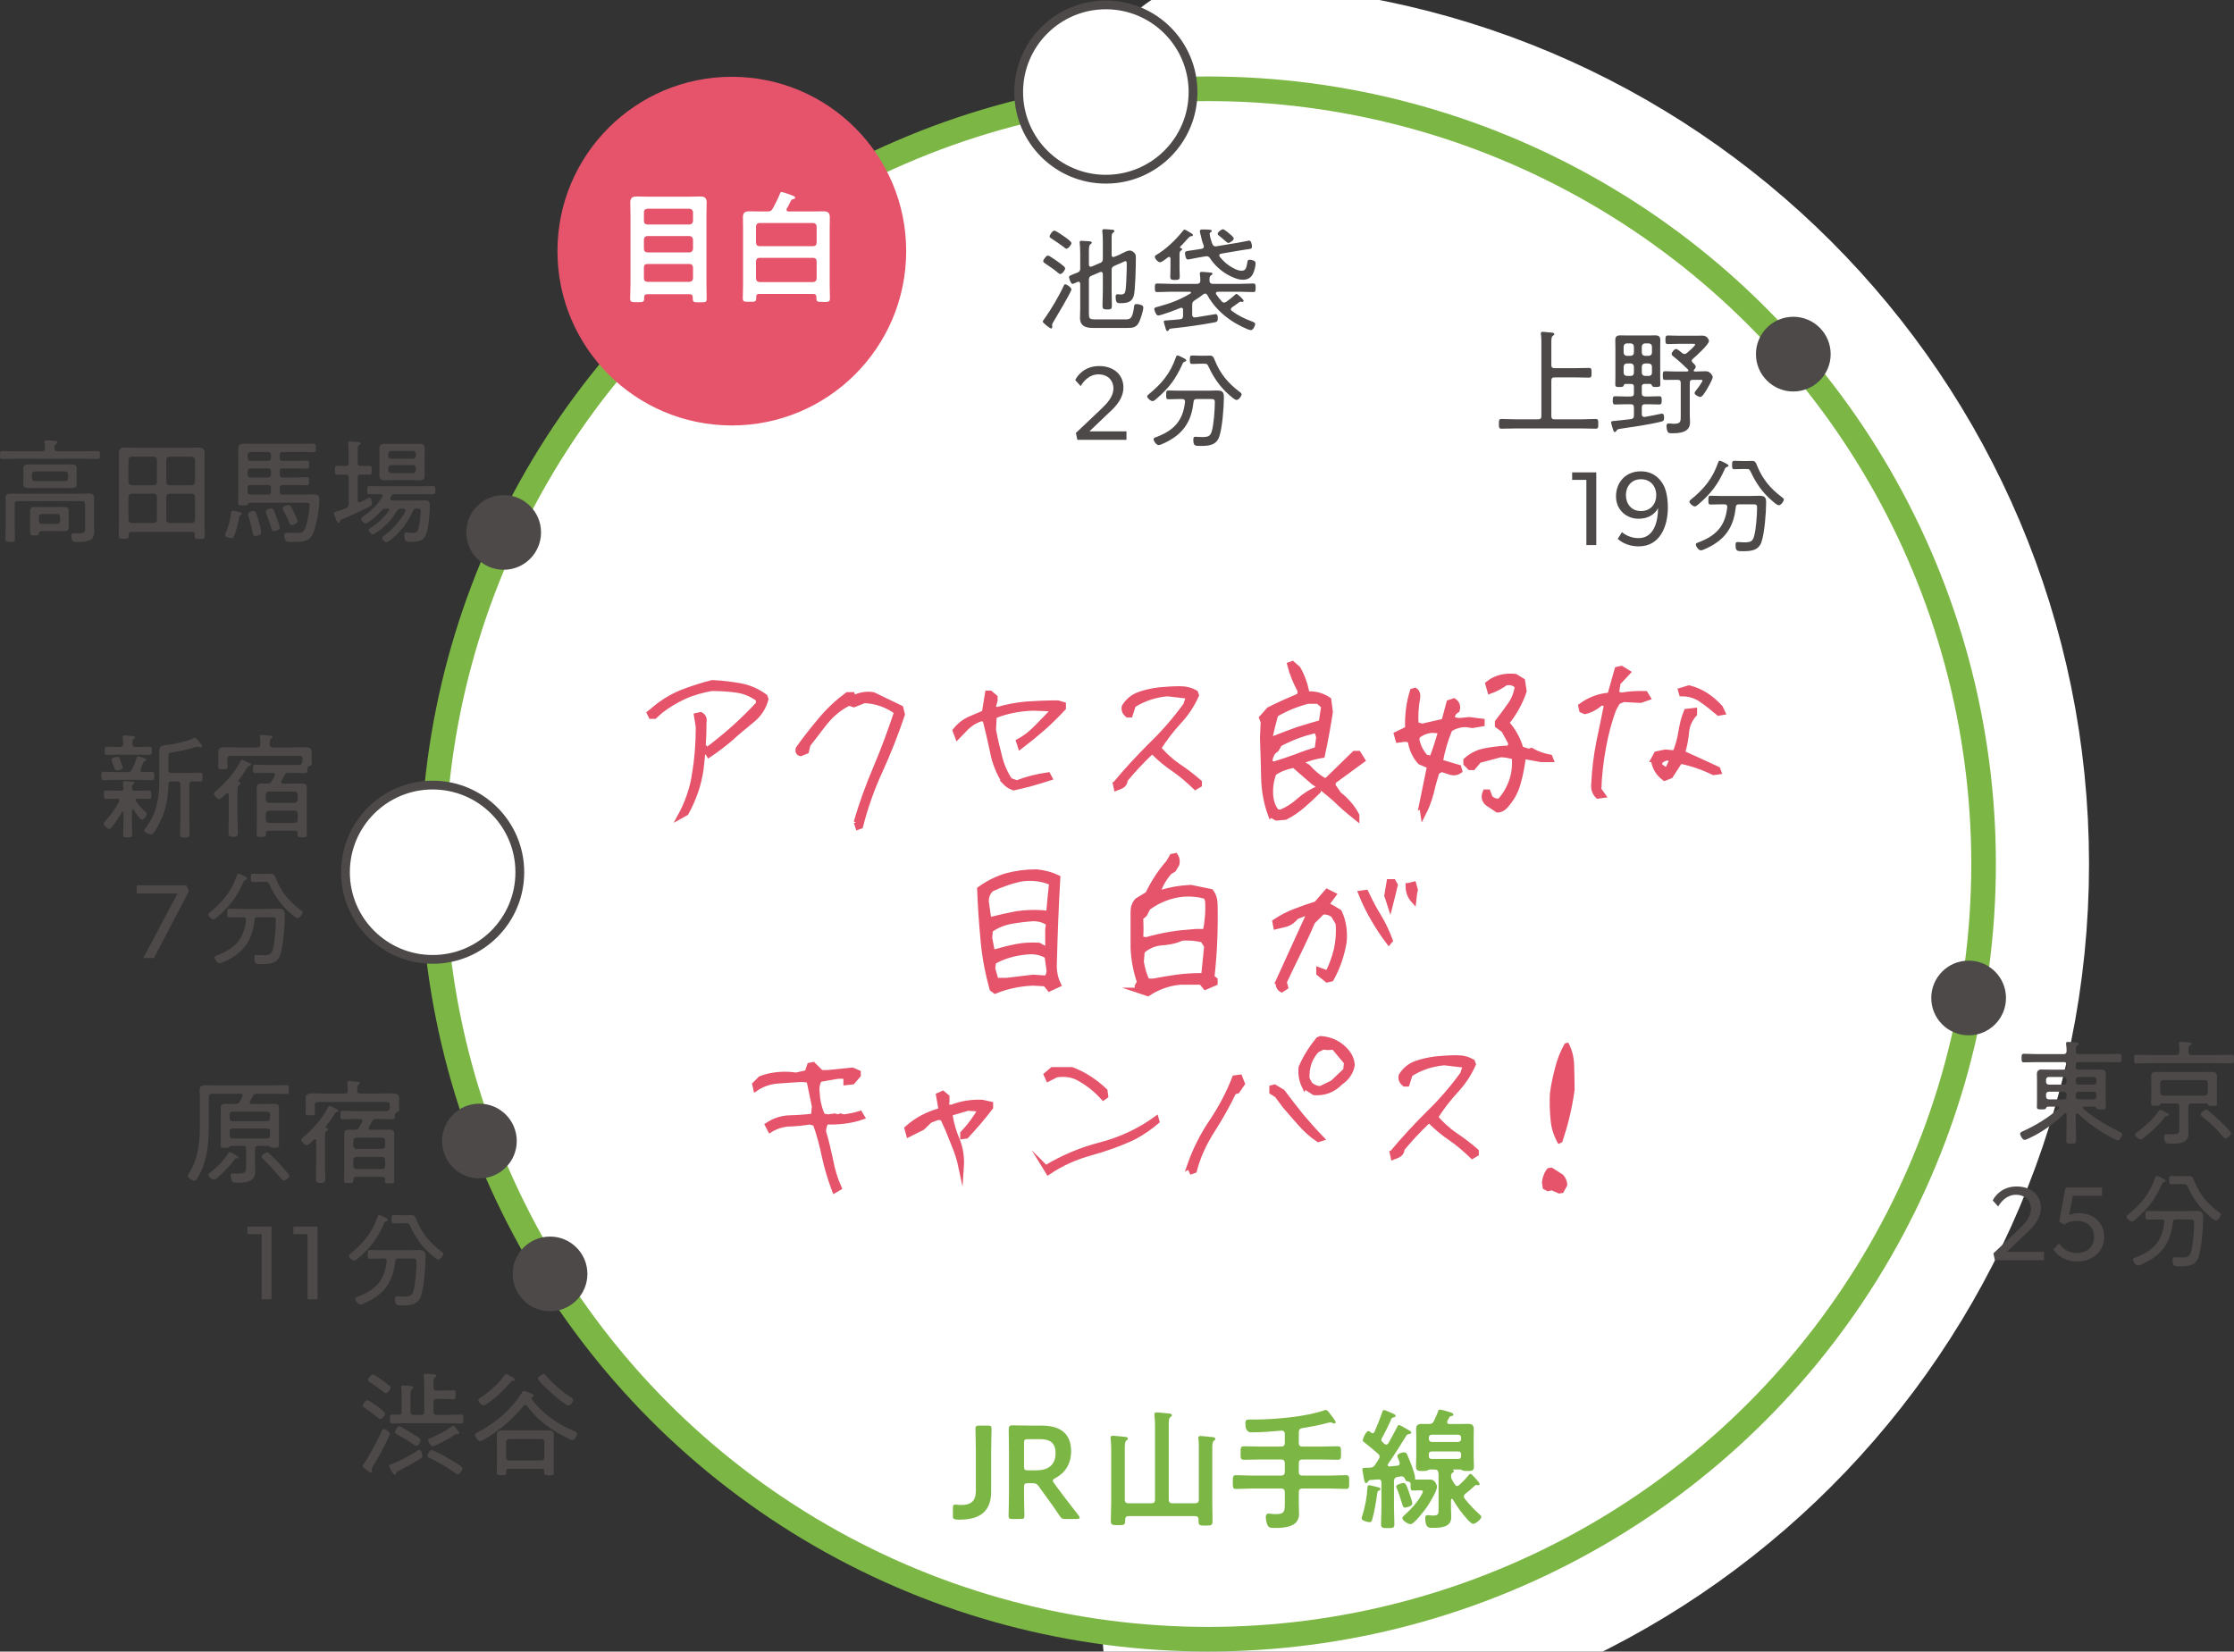 <?xml version="1.0" encoding="UTF-8"?><svg id="_レイヤー_1" xmlns="http://www.w3.org/2000/svg" viewBox="0 0 500 369.711"><rect x="0" y="0" width="500" height="369.711" fill="#333333" stroke="none"/><defs><style>.cls-1{stroke:#fff;stroke-width:47.201px;}.cls-1,.cls-2,.cls-3,.cls-4{fill:#fff;}.cls-1,.cls-4{stroke-linecap:round;stroke-linejoin:round;}.cls-5,.cls-6{fill:#e5546b;}.cls-7{fill:#7cb644;}.cls-8{fill:#4c4948;}.cls-6{stroke:#e5546b;stroke-width:1.18px;}.cls-6,.cls-3{stroke-miterlimit:10;}.cls-3{stroke:#4c4948;stroke-width:1.967px;}.cls-4{stroke:#7cb644;stroke-width:5.507px;}</style></defs><path class="cls-1" d="m270.421,366.936c95.838,0,173.531-77.692,173.531-173.531S366.259,19.875,270.421,19.875"/><g><circle class="cls-4" cx="270.421" cy="193.406" r="173.531"/><g><path class="cls-7" d="m221.834,333.911c0,4.045-2.124,6.261-7.026,6.261-.269,0-.534,0-.799-.031-.618-.088-.738-.207-.738-.826v-1.713c0-.622.088-.799.503-.799.088,0,.204,0,.353.031.384.058.738.058,1.064.058,2.124,0,3.219-.883,3.219-3.157v-8.712c0-1.713-.092-4.959-.092-5.166,0-.622.181-.738.857-.738h1.89c.68,0,.857.115.857.738,0,.207-.088,3.453-.088,5.166v8.889Z"/><path class="cls-7" d="m229.19,334.119c0,1.713.088,4.959.088,5.166,0,.622-.177.738-.857.738h-1.828c-.68,0-.857-.115-.857-.738,0-.207.088-3.453.088-5.166v-9.154c0-1.448-.031-3.307-.058-4.963,0-.707.177-.945.826-.945.207,0,2.539.061,3.926.061h2.601c3.807,0,6.615,1.475,6.615,5.758,0,2.773-1.329,4.84-3.572,6.023-.357.207-.534.353-.534.53,0,.15.088.327.296.592l.945,1.298c1.417,1.89,2.601,3.457,4.548,5.935.146.207.234.357.234.472,0,.207-.265.296-.707.296h-2.451c-.738,0-.945-.115-1.36-.738-1.241-1.89-2.362-3.426-3.453-4.901l-1.183-1.656c-.442-.588-.676-.707-1.417-.707h-1.003c-.738,0-.887.146-.887.887v1.21Zm0-5.877c0,.738.15.887.887.887h1.978c2.216,0,4.195-.945,4.195-3.841,0-2.57-1.594-3.131-3.426-3.131h-2.746c-.738,0-.887.15-.887.887v5.197Z"/><path class="cls-7" d="m257.681,336.508c.592,0,.826-.265.826-.826v-16.594c0-.768-.058-1.567-.115-2.216,0-.088-.031-.207-.031-.296,0-.353.265-.411.561-.411.327,0,2.42.207,2.835.265.238.031.53.088.53.384,0,.207-.146.265-.384.442-.292.238-.323.826-.323,1.682v16.744c0,.561.234.826.826.826h5.078c.592,0,.83-.265.83-.826v-11.458c0-.738,0-1.506-.088-2.067-.031-.088-.031-.204-.031-.296,0-.353.234-.411.53-.411.265,0,2.424.207,2.777.265.207.031.503.088.503.384,0,.207-.119.265-.357.442-.296.238-.323.857-.323,1.744v12.019c0,1.417.058,2.804.058,4.191,0,.976-.296,1.006-1.563,1.006-1.329,0-1.567-.031-1.567-1.033v-.296c0-.561-.265-.799-.826-.799h-14.793c-.534,0-.799.238-.799.799,0,1.152-.088,1.241-1.594,1.241-1.298,0-1.625-.061-1.625-.976,0-1.36.088-2.746.088-4.106v-12.015c0-.768-.058-1.567-.119-2.216,0-.088-.027-.207-.027-.296,0-.353.265-.415.561-.415s2.42.207,2.804.269c.238.027.53.088.53.384,0,.177-.177.265-.384.442-.292.234-.323.914-.323,1.859v11.339c0,.561.234.826.826.826h5.109Z"/><path class="cls-7" d="m290.688,322.987c0,.588.238.826.826.826h4.341c1.152,0,2.335-.061,3.515-.061.799,0,.768.384.768,1.51s.031,1.506-.768,1.506c-1.179,0-2.332-.061-3.515-.061h-4.341c-.588,0-.826.238-.826.826v1.951c0,.561.238.826.826.826h5.996c1.241,0,2.481-.088,3.718-.088.768,0,.741.384.741,1.506,0,1.21.027,1.567-.741,1.567-1.237,0-2.478-.092-3.718-.092h-5.996c-.588,0-.826.269-.826.83v2.627c0,.738.058,1.506.058,2.243,0,2.954-3.277,3.131-5.489,3.131-.653,0-1.214,0-1.51-.53-.265-.472-.442-1.36-.442-1.89,0-.415.15-.799.622-.799.411,0,.853.119,1.563.119,1.89,0,2.067-.472,2.067-2.216v-2.685c0-.561-.265-.83-.826-.83h-6.35c-1.241,0-2.481.092-3.722.092-.764,0-.738-.384-.738-1.51,0-1.179-.027-1.563.738-1.563,1.241,0,2.481.088,3.722.088h6.35c.561,0,.826-.265.826-.826v-1.951c0-.588-.265-.826-.826-.826h-4.786c-1.179,0-2.359.061-3.511.061-.799,0-.768-.384-.768-1.506,0-1.152-.031-1.51.768-1.51,1.179,0,2.332.061,3.511.061h4.786c.561,0,.826-.238.826-.826v-1.978c0-.534-.234-.768-.795-.768-2.159.204-4.314.384-6.499.384-.323,0-1.533.204-1.533-2.009,0-.826.353-.857,1.06-.857h1.095c4.31,0,11.339-.622,15.353-2.009.15-.058.357-.119.534-.119.234,0,.499.327.649.503.296.384,1.533,1.921,1.533,2.243,0,.15-.146.269-.292.269-.119,0-.357-.092-.472-.15-.15-.058-.296-.088-.446-.088-.146,0-.384.058-.53.088-1.89.53-3.81.887-5.758,1.183-.561.146-.768.353-.768.945v2.362Z"/><path class="cls-7" d="m308.392,332.909c.204.027.588.146.588.411,0,.177-.177.265-.292.327-.357.119-.415.265-.446.618-.207,1.682-.618,4.106-1.091,5.758-.088.357-.177.711-.622.711-.411,0-1.771-.296-1.771-.857,0-.177.119-.503.177-.711.649-2.093.976-3.983,1.122-6.169.031-.238.031-.534.327-.534.323,0,1.563.357,2.009.446Zm5.312-2.424h-.204c-.238.061-.472.088-.711.119-.592.119-.738.353-.799.914v6.054c0,1.183.092,2.362.092,3.545,0,.914-.269.945-1.479.945-1.179,0-1.506,0-1.506-.945,0-1.183.088-2.362.088-3.545v-5.67c0-.53-.234-.768-.768-.738-.588.058-1.179.088-1.771.146-.265.061-.327.119-.472.357-.088.177-.207.323-.442.323-.296,0-.384-.499-.534-1.356-.058-.384-.146-.857-.234-1.36-.031-.119-.058-.265-.058-.384,0-.296.292-.323.826-.323h.442c.146,0,.296-.031.472-.031.561-.031.799-.177,1.122-.649.265-.415.561-.83.826-1.271.092-.177.181-.323.181-.53s-.119-.472-.327-.649c-1.36-1.183-1.536-1.329-3.219-2.658-.146-.119-.234-.207-.234-.384,0-.265.707-2.04,1.268-2.04.207,0,.442.207.592.327.119.058.207.146.353.146.238,0,.353-.177.442-.353.592-1.329,1.271-3.042,1.744-4.429.058-.177.119-.415.353-.415.207,0,1.832.711,2.097.83.177.088.503.234.503.472,0,.296-.296.323-.503.353-.207.058-.296.119-.442.323-.561,1.36-1.417,3.073-2.155,4.371-.061.119-.092.207-.092.353,0,.181.092.296.238.446.119.119.265.234.415.384.115.115.265.207.442.207.234,0,.384-.15.503-.327.676-1.183,1.298-2.362,1.917-3.545.119-.265.177-.499.446-.499.177,0,.795.323,1.268.618.177.119.384.238.561.327.446.234.918.472.918.738s-.269.296-.446.327c-.296.027-.442.088-.618.292-1.329,2.186-2.689,4.314-4.133,6.411-.061.088-.088.146-.088.234,0,.238.204.327.411.327l1.744-.177c.323-.031.561-.207.561-.565,0-.088-.031-.177-.061-.265-.027-.058-.058-.177-.115-.323-.181-.384-.384-.887-.384-1.006,0-.442.857-.826,1.533-.826.472,0,.561.207.741.649.411.918.738,1.771,1.091,2.716.15.446.618,1.832.618,2.305v.058c-.027.061-.027.092-.027.15,0,.088.027.177.146.207h3.28c1.091,0,1.506,1.241,1.506,1.625,0,1.003-1.744,3.749-2.335,4.633-.499.711-2.804,3.722-3.542,3.722-.711,0-1.89-.857-1.89-1.36,0-.265.503-.676.707-.853,1.302-1.183,2.451-2.424,3.369-3.96.177-.265.53-.883.53-1.179,0-.238-.442-.207-.707-.207h-.181c-.442,0-1.06.031-1.356.031-.472,0-.503-.265-.503-.945v-.472c0-.472-.323-.592-.738-.649-.296-.031-.384-.177-.472-.446-.177-.384-.353-.649-.799-.649Zm.768,6.999c-.442,0-.561-.503-.649-.826-.265-.914-.826-2.627-1.21-3.515-.058-.088-.119-.265-.119-.384,0-.503,1.479-.795,1.656-.795.472,0,.676.561,1.21,2.093.146.415.738,2.128.738,2.481,0,.649-1.417.945-1.625.945Zm7.767-21.941c.415,0,1.832.415,2.274.561.327.119.768.238.768.534,0,.234-.15.296-.353.323-.269.061-.415.061-.561.327-.119.265-.269.53-.415.795-.031.092-.058.181-.058.269,0,.323.234.411.499.411h2.247c.618,0,1.268-.027,1.89-.027.914,0,1.325.265,1.325,1.21,0,.561-.027,1.091-.027,1.652v4.49c0,.738.058,1.475.058,2.213,0,.945-.503.976-1.475.976-.384,0-.768,0-1.095-.146-.115-.061-.323-.15-.442-.181h-1.656c-.027,0-.058,0-.058.031s.031.031.058.061c.092.027.207.146.207.265,0,.177-.177.265-.353.384-.296.204-.296.472-.296.945.031.234.119.442.238.676.177.327.384.653.588.976.119.177.269.353.503.353.207,0,.353-.115.503-.234.914-.826,1.298-1.241,2.124-2.216.061-.088.207-.265.357-.265.234,0,.649.442.972.826.119.15.207.238.357.384.292.296.738.83.738,1.064,0,.177-.15.265-.327.265-.058,0-.119-.027-.177-.027-.088-.031-.146-.031-.207-.031-.146,0-.296.088-.384.177-.561.561-1.475,1.329-2.097,1.802-.177.146-.323.327-.323.592,0,.207.088.323.177.499.914,1.152,2.036,2.362,3.131,3.338.207.207.592.472.592.711,0,.561-1.302,1.594-1.832,1.594-.353,0-1.122-.83-1.387-1.122-1.214-1.329-2.247-2.808-3.161-4.341-.058-.092-.119-.15-.207-.15-.146,0-.177.119-.204.265v1.921c0,.649.058,1.271.058,1.921,0,2.332-2.424,2.389-4.164,2.389-.738,0-1.656.15-1.656-2.213,0-.384.119-.622.534-.622.146,0,.323.031.472.031.234.031.499.058.768.058,1.298,0,1.21-.472,1.21-1.709v-6.734c0-.353.031-.738-.031-1.095-.058-.561-.296-.768-.857-.768h-1.152c-.115.031-.323.119-.411.181-.353.146-.711.146-1.095.146-.914,0-1.506,0-1.506-.976,0-.738.061-1.475.061-2.213v-4.49c0-.561-.031-1.122-.031-1.682,0-.914.415-1.179,1.298-1.179.503,0,1.033.027,1.536.027.618-.027.857-.115,1.152-.68.442-.914.53-1.179.914-2.093.061-.269.15-.446.384-.446Zm4.106,7.237c.411,0,.676-.265.676-.711v-.234c0-.415-.265-.68-.676-.68h-5.877c-.415,0-.68.265-.68.68v.234c0,.446.265.711.68.711h5.877Zm-.031,3.807c.503,0,.707-.204.707-.707v-.265c0-.503-.204-.711-.676-.711h-5.877c-.472,0-.68.207-.68.711v.265c0,.503.207.707.68.707h5.846Z"/></g><g><path class="cls-8" d="m458.342,247.726c-.23,0-.307.1-.407.357-.127.23-.334.254-.972.254-.791,0-1.076,0-1.076-.561,0-.488.027-.999.027-1.483v-4.448c0-.461-.027-.922-.027-1.406,0-.718.334-1.026,1.049-1.026.691,0,1.383.027,2.07.027h2.915c.411,0,.615-.181.615-.615v-.461c0-.434-.204-.611-.615-.611h-5.881c-.995,0-2.02.05-3.042.05-.538,0-.538-.257-.538-.945,0-.691,0-.972.538-.972,1.022,0,2.047.077,3.042.077h5.781c.484,0,.688-.207.714-.691,0-.484-.027-.945-.104-1.433-.023-.077-.023-.204-.023-.28,0-.28.204-.33.434-.33.357,0,1.433.073,1.84.1.181.027.538.05.538.334,0,.154-.127.23-.334.357-.28.204-.28.511-.28,1.252,0,.484.204.691.691.691h5.958c1.022,0,2.02-.077,3.042-.077.538,0,.538.28.538.972,0,.688,0,.945-.538.945-1.022,0-2.02-.05-3.042-.05h-6.035c-.434,0-.641.177-.641.611v.461c0,.434.207.615.641.615h2.965c.691,0,1.379-.027,2.044-.027.718,0,1.076.284,1.076.999,0,.484-.027.972-.027,1.433v4.448c0,.484.027.995.027,1.483,0,.561-.257.561-1.099.561-.615,0-.872-.023-.999-.254-.077-.204-.127-.357-.384-.357h-2.324c-.154,0-.307.05-.307.23,0,.1.05.15.1.227,2.355,2.074,5.09,3.657,7.878,5.063.665.334.814.411.814.641,0,.384-.611,1.379-1.022,1.379-.484,0-3.119-1.583-3.68-1.944-1.867-1.175-3.607-2.504-5.216-4.014-.05-.077-.127-.1-.204-.1-.207,0-.257.177-.284.33v1.867c0,1.252.077,2.504.077,3.761,0,.791-.23.868-1.072.868-.922,0-1.125-.104-1.125-.895,0-1.252.077-2.481.077-3.734v-1.89c0-.027-.027-.334-.28-.334-.077,0-.154.05-.207.104-1.967,1.917-4.191,3.553-6.595,4.855-.407.207-1.944,1.026-2.328,1.026-.434,0-.995-.972-.995-1.383,0-.28.384-.461.791-.638,2.658-1.202,5.65-3.019,7.798-4.963.077-.077.104-.127.104-.227,0-.181-.154-.23-.307-.23h-2.174Zm3.58-4.936c.357,0,.615-.257.615-.615v-.484c0-.357-.257-.615-.615-.615h-3.373c-.361,0-.615.257-.615.615v.484c0,.357.254.615.615.615h3.373Zm0,3.3c.357,0,.615-.257.615-.615v-.488c0-.357-.257-.611-.615-.611h-3.373c-.361,0-.615.254-.615.611v.488c0,.357.254.615.615.615h3.373Zm6.672-3.3c.384,0,.615-.257.615-.615v-.484c0-.357-.23-.615-.615-.615h-3.373c-.384,0-.641.257-.641.615v.484c0,.357.257.615.641.615h3.373Zm0,3.3c.384,0,.615-.257.615-.615v-.488c0-.357-.23-.611-.615-.611h-3.373c-.384,0-.641.254-.641.611v.488c0,.357.257.615.641.615h3.373Z"/><path class="cls-8" d="m490.539,236.168h5.881c1.022,0,2.02-.077,3.042-.077.538,0,.538.28.538.999,0,.688,0,.972-.511.972-1.022,0-2.047-.077-3.069-.077h-15.211c-.999,0-2.02.077-3.046.077-.534,0-.534-.284-.534-.972,0-.741.023-.999.534-.999,1.026,0,2.047.077,3.046.077h5.854c.484,0,.691-.23.691-.714.023-.565.023-1.125-.077-1.69,0-.077-.027-.154-.027-.23,0-.28.204-.33.434-.33.384,0,1.483.1,1.894.154.177.023.511.05.511.307,0,.154-.154.204-.357.357-.307.204-.334.538-.307,1.433,0,.511.23.714.714.714Zm-5.6,13.629c-.177,0-.357.23-.457.357-1.279,1.586-2.915,3.196-4.552,4.448-.204.154-.538.461-.818.461-.357,0-1.252-.691-1.252-1.076,0-.254.357-.457.588-.638,1.483-1.125,3.63-2.992,4.625-4.552.131-.177.23-.357.411-.357.204,0,.791.307.999.407.764.384.968.461.968.668,0,.254-.38.254-.511.28Zm-1.125-2.789c-.204,0-.254.104-.33.257-.104.23-.28.254-.972.254-.791,0-1.076,0-1.076-.534,0-.461.054-.922.054-1.356v-3.35c0-.434-.027-.868-.027-1.306,0-.714.307-1.022,1.022-1.022.665,0,1.356.027,2.02.027h8.616c.641,0,1.179-.027,1.613-.027,1.022,0,1.456.154,1.456,1.049,0,.434-.027.868-.027,1.279v3.373c0,.461.027.922.027,1.383,0,.511-.254.538-1.049.538-.741,0-.895-.054-.972-.257-.1-.177-.154-.307-.384-.307h-3.296c-.511,0-.718.204-.718.691v4.348c0,.534.054,1.099.054,1.636,0,2.378-2.278,2.324-4.041,2.324-.334,0-.922.027-1.125-.28s-.307-.945-.307-1.302c0-.334.131-.565.488-.565.204,0,.688.05,1.252.05,1.686,0,1.663-.177,1.663-1.863v-4.348c0-.488-.207-.691-.718-.691h-3.223Zm9.641-1.763c.434-.05.691-.28.691-.714v-2.047c0-.434-.257-.665-.691-.714h-9.257c-.434.05-.665.28-.714.714v2.047c.05.434.28.665.714.714h9.257Zm4.602,9.615c-.257,0-.434-.284-.588-.461-1.686-1.994-2.504-2.789-4.552-4.398-.154-.127-.384-.334-.384-.561,0-.334.895-1.049,1.229-1.049.23,0,.407.154.561.28.945.791,1.867,1.586,2.735,2.428.384.384,2.305,2.224,2.305,2.658,0,.384-.949,1.102-1.306,1.102Z"/></g><g><path class="cls-8" d="m347.212,81.72c0,.488.204.691.714.691h4.729c.999,0,1.971-.054,2.965-.054.565,0,.592.257.592,1.102,0,.818-.027,1.072-.592,1.072-.968,0-1.967-.05-2.965-.05h-4.729c-.511,0-.714.204-.714.691v7.974c0,.515.204.718.714.718h6.084c1.049,0,2.07-.077,3.119-.077.565,0,.588.28.588,1.099s-.023,1.076-.588,1.076c-1.049,0-2.07-.054-3.119-.054h-14.827c-1.049,0-2.074.054-3.123.054-.561,0-.588-.257-.588-1.076s.027-1.099.588-1.099c1.049,0,2.074.077,3.123.077h5.086c.511,0,.714-.204.714-.718v-15.849c0-.818.027-1.69-.1-2.405,0-.05-.027-.154-.027-.23,0-.307.181-.384.461-.384s.791.077,1.076.104c.15,0,.28.023.407.023.638.054,1.076.077,1.076.384,0,.181-.131.257-.334.384-.307.23-.33.665-.33,1.663v4.882Z"/><path class="cls-8" d="m363.825,85.938c-.28,0-.33.154-.434.384-.077.23-.177.307-.918.307-.768,0-.949-.05-.949-.588,0-.638.027-1.279.027-1.917v-6.369c0-.511-.027-1.022-.027-1.533,0-.868.284-1.152,1.152-1.152.484,0,.945.027,1.406.027h4.959c.461,0,.922-.027,1.383-.027.841,0,1.175.257,1.175,1.125,0,.511-.027,1.026-.027,1.56v6.342c0,.638.027,1.306.027,1.944,0,.538-.257.588-.945.588-.768,0-.845-.104-.922-.33-.104-.23-.181-.361-.434-.361h-1.229c-.407,0-.611.181-.611.615v1.483c0,.511.204.665.714.718h.895c.768,0,1.51-.054,2.274-.054.588,0,.565.334.565.922s0,.918-.565.918c-.764,0-1.506-.05-2.274-.05h-.895c-.511,0-.714.204-.714.718v1.533c0,.33.15.588.534.588h.154c.181-.027,1.049-.181,1.921-.357.407-.077,1.736-.384,1.89-.384.461,0,.488.615.488.945,0,.615-.181.741-.615.845-3.042.741-6.138,1.125-9.23,1.609-.461.077-.665.131-.845.461-.077.154-.127.257-.307.257-.254,0-.307-.181-.407-.488-.077-.23-.461-1.483-.461-1.636,0-.307.28-.33.714-.357.538-.027,2.531-.28,3.761-.411.484-.1.638-.303.638-.818v-1.786c0-.515-.204-.718-.688-.718h-1.202c-.768,0-1.51.05-2.278.05-.561,0-.561-.303-.561-.918,0-.641,0-.922.561-.922.768,0,1.51.054,2.278.054h1.202c.511-.054.688-.207.688-.718v-1.406c0-.484-.177-.691-.688-.691h-1.179Zm1.867-8.358c-.05-.461-.254-.665-.688-.718h-.922c-.434.054-.638.257-.691.718v1.379c.054.434.257.641.691.691h.922c.434-.05.638-.257.688-.691v-1.379Zm-1.609,3.784c-.434.05-.638.254-.691.691v1.406c.054.434.257.638.691.688h.922c.434,0,.638-.254.688-.688v-1.406c-.05-.438-.254-.641-.688-.691h-.922Zm4.936-1.713c.457-.05.665-.257.714-.691v-1.379c-.05-.461-.257-.665-.714-.718h-.845c-.461.054-.665.257-.714.718v1.379c.05.434.254.641.714.691h.845Zm-1.56,3.81c.05.434.254.638.714.688h.845c.457,0,.665-.23.714-.688v-1.406c-.05-.438-.257-.641-.714-.691h-.845c-.461.05-.665.254-.714.691v1.406Zm12.065-1.406c0,.28-.177.511-.357.714-.05.05-.104.104-.104.181,0,.127.104.177.23.204h.515c.714,0,1.429-.054,1.994-.054,1.022,0,1.533,1.102,1.533,1.279,0,.511-1.022,2.278-1.329,2.789-.23.384-.972,1.686-1.433,1.686-.407,0-1.302-.484-1.302-.868,0-.154.077-.257.154-.357.28-.334,1.609-2.097,1.609-2.431,0-.204-.28-.177-.434-.177h-1.713c-.488,0-.691.204-.691.688v7.137c0,.561.054,1.122.054,1.709,0,2.278-2.328,2.431-4.068,2.431-.511,0-.768-.027-.945-.357-.154-.307-.257-.922-.257-1.279,0-.28.131-.565.461-.565.104,0,.307.027.411.027.23.027.484.05.714.05,1.636,0,1.609-.457,1.609-1.89v-7.237c0-.511-.204-.714-.688-.714h-.741c-.691,0-1.383.023-2.074.023-.484,0-.511-.204-.511-.972,0-.714.027-.972.511-.972.691,0,1.383.054,2.074.054h2.889c.127-.027.254-.077.254-.23,0-.077-.023-.127-.077-.204-1.099-1.076-2.07-1.971-3.296-2.942-.154-.127-.384-.307-.384-.538,0-.38.615-1.122,1.022-1.122.28,0,1.099.714,1.356.918.154.127.33.204.511.204.204,0,.334-.077.511-.204.307-.254,1.867-1.586,1.867-1.917,0-.181-.23-.154-.511-.154h-3.196c-.818,0-1.763.05-2.405.05-.511,0-.538-.254-.538-.945,0-.714.054-.972.538-.972.691,0,1.586.05,2.405.05h3.987c.461,0,.949-.023,1.406-.023.949,0,1.406.868,1.406,1.202,0,.791-2.939,3.426-3.63,4.014-.1.077-.23.23-.23.38,0,.181.077.284.207.411.177.181.688.638.688.922Z"/></g><g><path class="cls-8" d="m239.8,64.769c0,.565-3.503,6.369-4.037,7.287-.131.207-.284.434-.284.665,0,.131.027.307.027.461,0,.23-.1.357-.254.357-.207,0-1.867-1.225-1.867-1.56,0-.127.177-.357.357-.611.077-.104.127-.181.204-.284,1.229-1.713,3.169-4.986,4.041-6.926.154-.361.23-.515.434-.515.357,0,1.379.741,1.379,1.125Zm-3.246-6.338c.461.303,1.302.945,1.663,1.302.1.104.177.23.177.384,0,.307-.638,1.225-1.099,1.225-.181,0-.33-.127-.461-.254-.918-.768-1.89-1.433-2.889-2.097-.204-.154-.461-.28-.461-.538,0-.307.691-1.252,1.026-1.252.33,0,1.709.999,2.044,1.229Zm2.124-2.762c-.207,0-.461-.257-.615-.384-.872-.665-1.767-1.252-2.658-1.84-.257-.154-.488-.284-.488-.538,0-.28.638-1.279,1.049-1.279.33,0,1.79.999,2.12,1.252.334.23,1.713,1.152,1.713,1.533,0,.334-.665,1.256-1.122,1.256Zm10.122,1.379c0,.104,0,.488.384.488.104,0,.154-.027.23-.054l1.076-.434c.154-.077.33-.181.534-.28.615-.307,1.356-.691,1.817-.691.488,0,.895.334,1.175.691.204.254.204.665.204.995,0,1.56-.1,7.314-.484,8.516-.407,1.279-1.329,1.586-2.965,1.586-.615,0-1.076.023-1.076-1.406,0-.284.027-.592.411-.592.254,0,.511.054.791.054,1.049,0,1.022-.538,1.175-2.889.027-.641.181-3.914.077-4.348-.023-.154-.154-.23-.254-.23-.127,0-.588.23-.972.411-.181.077-.334.154-.411.177l-1.149.488c-.461.254-.565.434-.565.972v4.525c0,1.125.054,2.274.054,3.399,0,.741-.207.845-1.026.845-.868,0-1.072-.104-1.072-.872,0-1.122.077-2.247.077-3.373v-3.684c-.027-.1-.027-.484-.411-.484-.077,0-.154.027-.204.05l-1.89.795c-.488.204-.615.457-.615.968v7.467c0,1.125.127,1.356,1.302,1.356h6.826c1.026,0,1.613-.05,1.944-2.608.077-.615.104-.818.565-.818.384,0,.841.104,1.202.254.23.131.33.257.33.538,0,.741-.588,2.455-.895,3.146-.615,1.329-1.433,1.406-2.735,1.406h-7.621c-1.609,0-2.912-.407-2.912-2.274,0-.665.05-1.329.05-1.971v-5.65c-.027-.23-.104-.461-.384-.461-.154,0-.28.077-.407.131-.307.127-.741.357-.922.357-.434,0-.791-1.306-.791-1.51,0-.28.227-.384,1.89-1.022.488-.204.615-.434.615-.945v-3.48c0-.714-.05-1.506-.104-2.12,0-.077-.023-.181-.023-.257,0-.28.204-.307.434-.307.307,0,1.379.077,1.713.104.204.027.561.05.561.307,0,.154-.1.204-.307.357-.307.23-.33.741-.33,1.79v2.762c0,.1.023.484.407.484.104,0,.154-.023.23-.05l1.867-.791c.488-.207.615-.461.615-.972v-3.937c0-.718-.05-1.483-.104-2.07,0-.077-.023-.181-.023-.257,0-.28.204-.334.434-.334.357,0,1.356.077,1.763.131.181,0,.511.023.511.307,0,.154-.127.227-.307.357-.28.204-.307.484-.307,1.356v3.603Z"/><path class="cls-8" d="m266.83,68.272v2.147c0,.357.154.641.538.641h.154c.077-.027.534-.077,1.125-.181,1.429-.23,3.323-.561,3.449-.561.434,0,.461.561.461.868,0,.638-.077.845-.691.972-2.992.561-6.415,1.049-9.461,1.356-.638.077-.688.077-.841.407-.054.127-.181.181-.28.181-.257,0-.334-.307-.461-.795-.077-.227-.357-1.149-.357-1.329,0-.204.127-.23.665-.254.918-.054,1.994-.154,2.988-.257.515-.05.665-.28.665-.764v-1.333c0-.254-.1-.484-.38-.484-.077,0-.154.027-.23.05-.741.334-4.348,1.69-4.963,1.69-.484,0-.868-1.202-.868-1.487,0-.254.257-.33.845-.484,2.735-.741,4.805-1.51,7.26-2.965.05-.05.104-.104.104-.181,0-.154-.131-.177-.23-.204h-4.294c-.999,0-1.997.077-2.992.077-.538,0-.565-.257-.565-.945,0-.741,0-.972.565-.972.995,0,1.994.077,2.992.077h5.931c.461-.054.665-.181.691-.665,0-.488-.027-.972-.104-1.46v-.23c0-.303.204-.33.434-.33.334,0,1.483.1,1.867.154.181,0,.511.023.511.28,0,.181-.127.23-.33.357-.307.204-.334.461-.334,1.202.05.488.23.638.714.691h6.035c.999,0,1.994-.077,3.019-.077.538,0,.561.23.561.972s-.05.945-.561.945c-1.026,0-2.02-.077-3.019-.077h-4.909c-.177.027-.407.104-.407.334,0,.1.023.154.077.254.384.565.764,1.049,1.225,1.56.154.181.284.28.538.28.181,0,.307-.077.461-.154.665-.457,1.279-.968,1.89-1.506.104-.104.284-.28.438-.28.204,0,1.583,1.225,1.583,1.56,0,.15-.154.227-.28.227-.05,0-.127,0-.181-.023-.05,0-.177-.027-.227-.027-.131,0-.23.05-.307.127-.538.411-1.076.768-1.613,1.152-.1.104-.254.204-.254.407,0,.181.1.284.23.384,1.352,1.026,2.839,1.74,4.421,2.328.257.104.795.257.795.588,0,.411-.461,1.383-.949,1.383-.688,0-3.169-1.356-3.834-1.767-2.481-1.56-4.552-3.553-5.958-6.134-.104-.154-.23-.28-.434-.28-.181,0-.257.05-.384.127-.588.484-1.329.972-1.971,1.379-.457.307-.561.511-.561,1.049Zm-7.21-9.561c-.434,0-1.152-.795-1.152-1.229,0-.28.307-.407.538-.538,1.994-1.198,4.168-3.296,5.627-5.113.1-.127.303-.434.484-.434s.791.384,1.202.638c.177.104.307.181.384.23.127.077.28.181.28.361,0,.28-.384.254-.461.254-.28,0-1.049.922-1.51,1.433-.1.127-.177.23-.23.28-.204.23-.407.434-.638.638-.027.054-.05.077-.05.131,0,.1.1.154.177.177.131.027.307.077.307.257,0,.154-.127.204-.307.33-.307.207-.28.538-.28,1.69v2.351c0,.565.05,1.152.05,1.74,0,.638-.227.764-1.022.764-.841,0-1.099-.077-1.099-.714,0-.588.05-1.202.05-1.79v-2.274c-.023-.207-.077-.384-.307-.384-.1,0-.154.05-.23.077-.357.28-1.406,1.125-1.813,1.125Zm17.435-4.371c.307-.054,2.431-.488,2.508-.488.538,0,.638.999.638,1.379,0,.461-.254.488-1.252.615-.384.054-.868.131-1.483.23l-4.218.718c-.181.05-.361.15-.361.38,0,.104.027.181.104.284.999,1.252,2.07,2.12,3.553,2.812.438.204.845.33,1.329.33.872,0,1.076-.407,1.333-2.02.05-.254.1-.434.457-.434.461,0,1.356.154,1.356.768,0,.665-.28,1.817-.615,2.428-.484.922-1.225,1.279-2.274,1.279-1.125,0-2.428-.615-3.399-1.149-1.536-.872-2.942-2.174-3.914-3.657-.204-.28-.38-.461-.764-.461-.077,0-.154.027-.23.027l-1.51.254c-.768.127-2.197.461-2.481.461-.457,0-.611-1.076-.611-1.433,0-.407.23-.434,1.252-.588.357-.05.818-.1,1.406-.204l1.099-.181c.257-.077.461-.177.461-.484,0-.104-.027-.181-.05-.257-.488-1.252-.488-1.79-.795-2.839-.023-.1-.05-.254-.05-.33,0-.28.181-.411.434-.411,1.867,0,2.224.054,2.224.334,0,.154-.177.254-.307.33-.1.077-.154.181-.154.307,0,.538.411,1.79.615,2.301.154.334.357.515.718.515.073,0,.127,0,.204-.027l4.778-.791Zm-2.17.05c-.154,0-.741-.511-1.279-.999-.28-.23-.565-.484-.768-.638-.127-.104-.307-.204-.307-.411,0-.407.872-1.022,1.179-1.022.28,0,.995.615,1.225.791.28.23,1.202.949,1.202,1.279,0,.384-.868.999-1.252.999Z"/></g><g><path class="cls-8" d="m12.91,101.026h5.804c1.022,0,2.047-.05,3.069-.05.588,0,.588.204.588.895,0,.665-.027.868-.588.868-1.022,0-2.047-.05-3.069-.05H3.63c-1.022,0-2.047.05-3.069.05-.561,0-.561-.23-.561-.868,0-.665,0-.895.561-.895,1.022,0,2.047.05,3.069.05h5.754c.457,0,.665-.177.688-.665,0-.384-.05-.868-.1-1.252,0-.077-.027-.154-.027-.23,0-.28.257-.307.461-.307.33,0,.688.027.995.054.154.023.284.023.438.023.588.05,1.022.077,1.022.357,0,.181-.154.23-.357.361-.307.177-.284.511-.307.968.023.515.23.691.714.691Zm6.138,11.839c0-.484-.207-.691-.691-.691H4.014c-.511,0-.718.207-.718.691v5.243c0,.818.054,1.659.054,2.478,0,.641-.207.718-1.049.718-.895,0-1.099-.077-1.099-.718,0-.818.05-1.659.05-2.478v-5.013c0-.538-.027-1.076-.027-1.636,0-.868.538-.972,1.306-.972.665,0,1.329.027,2.017.027h13.145c.691,0,1.379-.054,2.07-.054.741,0,1.302.104,1.302.999,0,.538-.023,1.049-.023,1.586v4.525c0,.434.05.868.05,1.302,0,.691-.104,1.46-.741,1.894-.845.561-2.224.561-3.223.561-.638,0-1.149-.023-1.149-1.329,0-.538.1-.638.665-.638.307,0,.741.023,1.379.023,1.125,0,1.026-.714,1.026-1.352v-5.166Zm-1.894-5.393c0,.303.027.588.027.895,0,.764-.588.895-1.229.895-.561,0-1.099-.027-1.659-.027h-6.188c-.565,0-1.099.027-1.636.027-.641,0-1.252-.104-1.252-.895,0-.284.023-.538.023-.895v-1.74c0-.384-.023-.615-.023-.895,0-.768.588-.895,1.225-.895.565,0,1.099.027,1.663.027h6.188c.561,0,1.099-.027,1.636-.027.665,0,1.252.127,1.252.922,0,.28-.027.588-.027.868v1.74Zm-1.79,9.714c0,.28.027.561.027.868,0,.641-.461.845-1.049.845-.565,0-1.125-.027-1.686-.027h-3.019c-.714,0-.895.104-.945.665-.027.361-.511.334-1.022.334-.718,0-.922-.027-.922-.588v-4.963c0-.714.511-.841,1.125-.841.538,0,1.072.023,1.583.023h3.2c.511,0,1.045-.023,1.56-.023.638,0,1.175.1,1.175.841,0,.307-.027.615-.027.895v1.971Zm-8.209-10.125c0,.357.257.615.641.615h6.799c.384,0,.641-.257.641-.615v-.922c0-.357-.257-.611-.641-.611h-6.799c-.384,0-.641.254-.641.611v.922Zm1.56,9.588c0,.384.23.615.615.615h3.503c.357,0,.615-.23.615-.615v-.972c0-.357-.257-.615-.615-.615h-3.503c-.384,0-.615.257-.615.615v.972Z"/><path class="cls-8" d="m43.579,119.537c0-.33-.177-.457-.511-.457h-13.729c-.334,0-.511.127-.511.484v.307c0,.691-.257.741-1.125.741-.895,0-1.125-.077-1.125-.741,0-.972.05-1.917.05-2.866v-13.294c0-.714-.023-1.433-.023-2.174,0-1.072.357-1.352,1.406-1.352.791,0,1.56.05,2.351.05h11.658c.795,0,1.56-.05,2.328-.05.972,0,1.46.227,1.46,1.275,0,.768-.054,1.51-.054,2.251v13.348c0,.945.077,1.89.077,2.862,0,.691-.254.741-1.125.741-.918,0-1.125-.077-1.125-.741v-.384Zm-8.462-16.594c0-.434-.254-.665-.691-.714h-4.959c-.434.05-.665.28-.714.714v4.963c.05.434.28.665.714.714h4.959c.438-.05.691-.28.691-.714v-4.963Zm0,8.286c0-.461-.254-.665-.691-.714h-4.959c-.434.05-.665.254-.714.714v5.14c.05.434.28.665.714.714h4.959c.438-.05.691-.28.691-.714v-5.14Zm7.798-2.608c.461-.05.665-.28.718-.714v-4.963c-.054-.434-.257-.665-.718-.714h-4.986c-.457.05-.665.28-.714.714v4.963c0,.434.257.665.714.714h4.986Zm-5.7,7.748c0,.434.257.665.714.714h4.986c.461-.05.665-.28.718-.714v-5.14c-.054-.461-.257-.665-.718-.714h-4.986c-.457.05-.665.254-.714.714v5.14Z"/><path class="cls-8" d="m53.796,115.319c-.181.104-.181.181-.23.411-.204,1.149-.691,3.169-1.149,4.191-.154.334-.334.565-.718.565-.33,0-1.329-.307-1.329-.718,0-.154.077-.33.154-.484.641-1.433.999-2.942,1.202-4.502.027-.254.077-.461.384-.461.127,0,2.044.284,2.044.691,0,.181-.23.257-.357.307Zm9.434-14.14c-.434,0-.611.181-.611.615v.741c0,.434.177.615.611.615h2.558c.972,0,1.917-.054,2.889-.054.511,0,.511.257.511.922,0,.638,0,.895-.511.895-.972,0-1.917-.05-2.889-.05h-2.558c-.434,0-.611.177-.611.611v.768c0,.434.177.638.611.638h2.531c.945,0,1.917-.073,2.889-.073.515,0,.515.254.515.918,0,.641,0,.895-.515.895-.972,0-1.944-.05-2.889-.05h-2.531c-.434,0-.611.177-.611.615v.918c0,.434.177.615.611.615h5.013c.714,0,1.406-.05,2.12-.05.845,0,1.125.38,1.125,1.198,0,1.894-.615,5.551-1.329,7.314-.868,2.174-2.428,2.124-4.475,2.124-1.456,0-2.044.1-2.044-1.483,0-.411.1-.592.538-.592.357,0,1.122.077,1.84.077,1.149,0,1.89.054,2.351-1.198.411-1.049.922-3.887.922-5.013,0-.511-.204-.561-.922-.561h-12.426c-.254,0-.384.227-.538.407-.177.204-.484.204-1.022.204-.868,0-1.099-.023-1.099-.588,0-.714.05-1.456.05-2.174v-8.259c0-.588-.023-1.122-.023-1.636,0-.945.38-1.175,1.275-1.175.538,0,1.076.027,1.613.027h11.965c.638,0,1.302-.027,1.967-.027.538,0,.565.204.565.949,0,.764-.027.968-.565.968-.665,0-1.329-.05-1.967-.05h-4.936Zm-3.196,1.971c.357,0,.615-.23.615-.615v-.741c0-.357-.257-.615-.615-.615h-3.96c-.384,0-.641.257-.641.615v.741c0,.384.257.615.641.615h3.96Zm0,3.73c.357,0,.615-.254.615-.638v-.768c0-.357-.257-.611-.615-.611h-3.96c-.384,0-.641.254-.641.611v.768c0,.384.257.638.641.638h3.96Zm0,3.837c.434,0,.615-.181.615-.615v-.918c0-.438-.181-.615-.615-.615h-3.96c-.438,0-.641.177-.641.615v.918c0,.434.204.615.641.615h3.96Zm-2.839,9.28c-.434,0-.561-.33-.638-.691-.181-1.072-.615-2.681-.945-3.707-.054-.154-.131-.33-.131-.484,0-.488.895-.741,1.256-.741.561,0,.688.688,1.045,1.89.181.615.691,2.378.691,2.915s-.895.818-1.279.818Zm4.118-1.072c-.384,0-.484-.334-.588-.665-.334-1.076-.665-2.151-1.125-3.2-.077-.15-.154-.33-.154-.511,0-.434.895-.764,1.252-.764.511,0,.768.841,1.252,2.147.154.384.668,1.813.668,2.147,0,.561-1.049.845-1.306.845Zm3.964-1.41c-.334,0-.461-.28-.565-.561-.357-.922-.791-1.79-1.279-2.658-.073-.154-.177-.357-.177-.511,0-.434.972-.741,1.329-.741.411,0,.538.28,1.175,1.609.204.384.845,1.686.845,2.044,0,.538-1.022.818-1.329.818Z"/><path class="cls-8" d="m78.034,106.934c0-.511-.204-.718-.718-.718h-.077c-.611,0-1.483.054-1.79.054-.511,0-.484-.357-.484-.999,0-.665-.027-.995.484-.995.384,0,1.125.023,1.79.023h.077c.515,0,.718-.204.718-.691v-2.07c0-.688-.054-1.429-.104-2.12,0-.077-.023-.204-.023-.28,0-.284.204-.334.434-.334.484,0,.972.077,1.456.104.561.023.922.077.922.357,0,.181-.131.23-.361.384-.28.177-.303.461-.303,1.356v2.604c0,.488.204.691.688.691h.181c.665,0,1.379-.023,1.79-.023.461,0,.484.303.484.995,0,.641-.023.999-.484.999-.357,0-1.175-.054-1.79-.054h-.181c-.484,0-.688.207-.688.718v5.009c0,.257.077.488.38.488.207,0,.615-.23.795-.334.588-.307,1.406-.714,1.51-.714.38,0,.511,1.022.511,1.302,0,.257-.077.438-.307.592-.077.05-2.251,1.122-2.431,1.198-1.275.588-2.554,1.179-3.86,1.713-.407.181-.457.207-.511.384-.077.181-.127.461-.357.461s-.334-.23-.561-.741c-.104-.257-.488-1.152-.488-1.379,0-.307.334-.334.565-.411.688-.181,1.483-.484,2.147-.768.461-.204.588-.457.588-.945v-5.854Zm14.42,7.364c-.922,2.174-2.455,4.321-4.245,5.881-.28.254-1.356,1.202-1.686,1.202-.361,0-.999-.592-.999-.949,0-.254.384-.511.565-.665,1.863-1.302,3.576-3.296,4.625-5.293.027-.077.054-.154.054-.23,0-.303-.23-.357-.488-.38h-.484c-.488,0-.665.05-.922.457-1.329,2.151-2.762,3.684-4.859,5.063-.154.104-.33.257-.534.257-.361,0-.972-.638-.972-.999,0-.254.407-.457.611-.588,1.586-1.022,2.739-2.12,3.887-3.657.05-.077.077-.127.077-.227,0-.23-.204-.307-.384-.307h-.33c-.488,0-.641.05-.972.407-.818.945-1.74,1.79-2.762,2.481-.23.154-.588.434-.845.434-.357,0-.972-.691-.972-1.049,0-.257.334-.461.588-.638,1.74-1.179,3.069-2.508,4.145-4.298.05-.077.077-.154.077-.23,0-.28-.23-.357-.434-.357-.845,0-1.663.054-2.508.054-.538,0-.511-.411-.511-.922,0-.561,0-.945.511-.945.972,0,1.944.05,2.915.05h8.385c.972,0,1.944-.05,2.915-.05.538,0,.538.357.538.945,0,.538,0,.922-.538.922-.972,0-1.944-.054-2.915-.054h-5.65c-.384,0-.538.077-.714.411-.104.177-.28.461-.28.665,0,.254.177.33.407.357h5.574c.615,0,1.202-.05,1.79-.05.845,0,1.099.384,1.099,1.175,0,1.636-.28,4.832-.791,6.342-.588,1.686-1.867,1.763-3.426,1.763-1.072,0-1.51.05-1.51-1.56,0-.307.054-.538.384-.538.131,0,.28.027.384.027.307.05.741.077,1.049.077.638,0,.999-.054,1.252-.718.334-.945.588-3.196.588-4.191,0-.538-.254-.538-.995-.511-.361,0-.538.077-.691.434Zm2.581-9.027c0,.384.027.741.027,1.125,0,.845-.357,1.125-1.175,1.125-.538,0-1.049-.05-1.586-.05h-4.629c-.511,0-1.022.05-1.56.05-.768,0-1.202-.23-1.202-1.076,0-.384.027-.791.027-1.175v-3.68c0-.411-.027-.795-.027-1.202,0-.818.434-1.049,1.202-1.049.511,0,1.049.027,1.56.027h4.629c.511,0,1.022-.027,1.56-.027.791,0,1.202.204,1.202,1.072,0,.384-.027.768-.027,1.179v3.68Zm-2.581-2.581c.357,0,.615-.257.615-.615v-.511c0-.357-.257-.615-.615-.615h-4.936c-.357,0-.615.257-.615.615v.511c0,.357.257.615.615.615h4.936Zm-4.936,1.433c-.357,0-.615.254-.615.611v.538c0,.384.257.641.615.641h4.936c.357,0,.615-.257.615-.641v-.538c0-.357-.257-.611-.615-.611h-4.936Z"/></g><g><path class="cls-8" d="m30.868,169.277c.307,0,1.917.538,1.917.841,0,.154-.181.204-.307.257-.204.05-.307.127-.384.307-.23.584-.665,1.56-.665,1.736,0,.257.181.384.411.411.638-.027,1.56-.077,2.12-.077.588,0,.565.303.565.945,0,.665,0,.949-.565.949-.918,0-1.867-.077-2.785-.077h-5.166c-.945,0-1.867.077-2.785.077-.565,0-.565-.257-.565-.949,0-.688,0-.945.565-.945.918,0,1.84.077,2.785.077h2.531c.561,0,.768-.104,1.022-.615.565-1.099.665-1.456,1.026-2.608.05-.154.073-.33.28-.33Zm-4.145,9.895c0-.284-.227-.361-.457-.384-.818,0-1.663.05-2.481.05-.538,0-.538-.257-.538-.949,0-.791,0-.945.741-.945.461,0,1.152.054,2.278.054h.741c.434,0,.611-.154.638-.561-.027-.361-.05-.691-.104-1.026,0-.077-.023-.181-.023-.257,0-.254.204-.307.407-.307.284,0,1.356.077,1.69.108.177.023.484.023.484.277,0,.154-.104.207-.28.334-.28.204-.257.461-.28.872.023.43.204.561.611.561h.665c.845,0,1.663-.054,2.508-.054.538,0,.538.307.538.945,0,.668-.027.949-.538.949-.845,0-1.713-.05-2.558-.05-.177.023-.407.1-.407.33,0,.104.023.154.1.257.538.764,1.483,1.817,2.174,2.455.127.1.23.204.23.357,0,.411-.691,1.302-1.099,1.302-.434,0-1.613-1.813-1.867-2.197-.05-.054-.104-.1-.181-.1-.127,0-.177.123-.177.23v2.451c0,.945.05,1.921.05,2.866,0,.665-.204.714-.999.714s-1.022-.023-1.022-.714c0-.945.077-1.921.077-2.866v-2.02c-.027-.077-.05-.204-.181-.204-.077,0-.127.05-.15.104-.334.615-2.251,3.81-2.839,3.81-.361,0-1.279-.791-1.279-1.229,0-.204.154-.33.307-.484,1.252-1.306,2.301-2.866,3.169-4.448.027-.077.05-.154.05-.23Zm2.892-12.63c0,.484.254.661.688.661h1.076c.714,0,1.433-.05,2.044-.05.565,0,.565.334.565.918,0,.565,0,.922-.538.922-.638,0-1.356-.05-2.07-.05h-5.37c-.691,0-1.406.05-2.044.05-.565,0-.538-.357-.538-.922,0-.561-.027-.918.538-.918.638,0,1.352.05,2.044.05h.845c.484,0,.665-.177.714-.691,0-.43-.027-.918-.104-1.352-.023-.077-.023-.154-.023-.23,0-.254.204-.33.434-.33.257,0,1.586.154,1.917.177.181.023.461.054.461.284,0,.177-.127.227-.334.38-.28.204-.303.434-.303.845v.257Zm-3.453,5.931c-.384,0-.434-.104-.714-.922-.104-.284-.23-.691-.438-1.202-.05-.104-.073-.181-.073-.303,0-.384.968-.641,1.302-.641.407,0,.484.257.818,1.149.104.257.407,1.076.407,1.279,0,.511-1.175.641-1.302.641Zm12.223,2.451c-.461,0-.691.181-.691.668-.027,2.428-.411,4.855-1.302,7.106-.307.741-1.79,4.118-2.585,4.118-.384,0-1.533-.515-1.533-.922,0-.204.204-.434.33-.588,2.355-2.965,3.042-6.572,3.042-10.279v-6.956c0-1.198.691-1.198,1.636-1.298,1.356-.131,4.986-.899,6.088-1.536.1-.054.154-.077.254-.077.181,0,.384.127,1.022.972.384.511.565.714.565.895,0,.177-.154.28-.307.28-.127,0-.257-.077-.357-.104-.127-.05-.28-.077-.411-.077-.1,0-.204.054-.307.077-1.483.515-3.63.999-5.189,1.206-.868.123-.945.15-.945,1.298v2.612c0,.484.204.691.691.691h4.037c.818,0,1.69-.054,2.328-.054.565,0,.588.284.588,1.022,0,.745-.023.999-.588.999-.434,0-1.225-.077-1.74-.054-.484,0-.638.257-.638.718v8.132c0,.945.05,1.89.05,2.835,0,.822-.23.872-1.072.872-.741,0-1.076-.05-1.076-.818,0-.972.077-1.921.077-2.889v-8.159c0-.484-.204-.691-.714-.691h-1.252Z"/><path class="cls-8" d="m53.312,174.823c0,.131.104.177.204.204.154.05.334.127.334.307,0,.204-.181.28-.361.411-.357.23-.33.638-.33,2.297v5.424c0,.999.077,1.967.077,2.965,0,.768-.28.895-1.049.895-.818,0-1.049-.181-1.049-.895,0-.999.05-1.997.05-2.965v-5.624c0-.154-.05-.334-.254-.334-.077,0-.154.05-.204.104-.307.277-1.333,1.275-1.69,1.275-.384,0-1.175-.845-1.175-1.198,0-.284.334-.538.538-.691,1.994-1.69,4.245-4.218,5.42-6.572.077-.127.181-.357.357-.357.154,0,1.356.588,1.586.714.154.054.434.207.434.384,0,.154-.181.23-.334.254-.254.054-.33.077-.588.515-.588.968-1.225,1.867-1.917,2.758-.023.031-.05.077-.05.131Zm14.343-4.294c0-.131.027-.384.027-.484v-.154c0-.488-.181-.691-.691-.691h-15.392c-.511,0-.714.204-.714.691v.841c0,.257.05.665.05.949,0,.484-.357.507-1.076.507-.764,0-1.049-.023-1.049-.538,0-.307.054-.611.054-.918v-1.175c0-.461-.027-.922-.027-1.225,0-.922.615-1.076,1.79-1.076.615,0,1.379.05,2.274.05h4.679c.461,0,.668-.181.691-.688,0-.515-.05-1.026-.1-1.513,0-.077-.027-.177-.027-.254,0-.28.23-.33.461-.33.357,0,1.609.127,1.994.177.177.023.407.077.407.284,0,.177-.127.227-.33.38-.307.204-.307.511-.307,1.302.05.461.257.641.714.641h4.629c.795,0,1.51-.05,2.124-.05.868,0,1.506.077,1.736.407.154.181.207.461.207.791,0,.334-.054.691-.054,1.102v.257c0,.43.077.868.077,1.072,0,.257-.077.434-.33.511-.438.131-.641.254-.641.714-.023.668,0,.945-.561.945-.972,0-1.944-.046-2.915-.046h-.714c-.538,0-.741.123-.999.611-.204.384-.407.795-.638,1.202-.027.077-.054.131-.054.23,0,.254.207.33.434.357h2.662c.511,0,1.022-.027,1.533-.027.768,0,1.099.23,1.099,1.022,0,.592-.023,1.179-.023,1.744v6.799c0,.615.023,1.252.023,1.867,0,.588-.23.615-1.049.615-.714,0-1.049,0-1.049-.592,0-.127.027-.254.027-.384-.027-.33-.177-.484-.511-.484h-6.061c-.33,0-.511.154-.511.484v.307c0,.592-.33.592-1.049.592-.791,0-1.045-.027-1.045-.615,0-.638.05-1.252.05-1.867v-6.722c0-.565-.027-1.129-.027-1.713,0-.768.28-1.052,1.049-1.052.434,0,.868,0,1.279.027.538-.027.768-.104,1.049-.565.254-.407.461-.814.665-1.225.027-.077.05-.154.05-.23,0-.28-.23-.357-.461-.38h-1.022c-.945,0-1.917.046-2.889.046-.561,0-.561-.277-.561-.918,0-.688,0-.972.561-.972.972,0,1.944.077,2.889.077h5.293c.561,0,1.125-.023,1.663-.023.457-.054.588-.257.638-.691Zm-1.74,9.181c.461-.054.665-.261.718-.691v-1.152c-.054-.434-.257-.638-.691-.691h-5.754c-.434.054-.638.257-.688.691v1.152c.05.43.254.638.688.691h5.727Zm-6.415,3.807c.05.434.254.641.688.691h5.727c.461,0,.665-.23.718-.691v-1.356c-.054-.434-.257-.638-.691-.691h-5.754c-.434.054-.638.257-.688.691v1.356Z"/></g><g><path class="cls-8" d="m55.091,257.214c0-.484-.207-.714-.691-.714h-2.685c-.154.027-.28.154-.384.254-.23.181-.511.181-.945.181-.641,0-1.022-.027-1.022-.638,0-.538.05-1.049.05-1.56v-5.09c0-.511-.027-1.022-.027-1.533,0-.895.461-1.026,1.329-1.026.434,0,.949.027,1.56.027h.384c.511,0,.741-.077,1.022-.538.207-.384.411-.741.592-1.125.023-.077.05-.154.05-.23,0-.303-.23-.357-.488-.38h-6.365c-.511,0-.714.204-.714.688v6.215c0,3.042-.207,6.315-1.256,9.204-.204.588-1.329,3.376-1.94,3.376-.384,0-1.536-.615-1.536-1.076,0-.177.23-.538.334-.714,2.147-3.453,2.378-7.264,2.378-11.224v-5.013c0-.741-.054-1.483-.054-2.224,0-.895.384-1.152,1.256-1.152.841,0,1.659.027,2.504.027h12.757c1.026,0,2.074-.05,2.915-.05.538,0,.538.23.538.995,0,.768,0,.999-.538.999-.714,0-1.89-.05-2.915-.05h-3.73c-.515,0-.718.127-.949.588-.177.384-.357.741-.561,1.099-.027.077-.05.127-.05.23,0,.28.204.33.434.357h3.219c.588,0,1.076-.027,1.483-.027.949,0,1.41.131,1.41.999,0,.538-.027,1.049-.027,1.56v5.09c0,.511.027,1.022.027,1.56,0,.638-.384.638-.999.638-.334,0-.691.027-.945-.181-.104-.1-.257-.227-.411-.254h-2.301c-.511,0-.714.23-.714.714v3.326c0,.588.05,1.149.05,1.736,0,2.431-2.378,2.481-4.245,2.481-.33,0-.768,0-.972-.334-.177-.307-.307-.918-.307-1.279,0-.28.131-.484.411-.484.154,0,.307.027.461.027.23,0,.534.023.791.023,1.84,0,1.817-.484,1.817-2.044v-3.453Zm-1.713,1.867c0,.05-.077.204-.384.204-.28,0-.357.077-.511.307-1.102,1.51-2.278,2.662-3.657,3.914-.23.204-.565.534-.895.534-.411,0-1.306-.561-1.306-1.022,0-.23.257-.434.411-.538,1.56-1.175,3.042-2.708,4.064-4.344.077-.104.181-.257.334-.257.23,0,1.072.565,1.379.718.154.077.565.28.565.484Zm6.442-8.105c.357,0,.615-.254.615-.615v-.895c0-.357-.257-.611-.615-.611h-7.798c-.384,0-.615.254-.615.611v.895c0,.361.23.615.615.615h7.798Zm-7.798,1.636c-.384,0-.615.257-.615.641v.945c0,.384.23.638.615.638h7.798c.357,0,.615-.254.615-.638v-.945c0-.384-.257-.641-.615-.641h-7.798Zm11.478,11.658c-.227,0-.457-.307-.588-.457-1.302-1.536-2.631-3.019-4.091-4.425-.1-.104-.28-.257-.28-.434,0-.384.922-.999,1.279-.999.154,0,.28.104.384.207.638.561,1.225,1.149,1.813,1.763.411.434,2.762,2.939,2.762,3.323,0,.411-.972,1.022-1.279,1.022Z"/><path class="cls-8" d="m72.883,252.305c0,.131.104.181.204.204.154.054.334.131.334.307,0,.207-.181.284-.361.411-.357.23-.33.638-.33,2.301v5.42c0,.999.077,1.971.077,2.965,0,.768-.28.895-1.049.895-.818,0-1.049-.177-1.049-.895,0-.995.05-1.994.05-2.965v-5.624c0-.154-.05-.334-.254-.334-.077,0-.154.05-.204.104-.307.28-1.333,1.279-1.69,1.279-.384,0-1.175-.845-1.175-1.202,0-.28.334-.538.538-.691,1.994-1.686,4.245-4.218,5.42-6.572.077-.127.181-.357.357-.357.154,0,1.356.588,1.586.718.154.05.434.204.434.38,0,.154-.181.23-.334.257-.254.05-.33.077-.588.511-.588.972-1.225,1.867-1.917,2.762-.023.027-.05.077-.05.127Zm14.343-4.294c0-.127.027-.384.027-.484v-.154c0-.488-.181-.691-.691-.691h-15.392c-.511,0-.714.204-.714.691v.841c0,.257.05.665.05.949,0,.484-.357.511-1.076.511-.764,0-1.049-.027-1.049-.538,0-.307.054-.615.054-.922v-1.175c0-.461-.027-.922-.027-1.225,0-.922.615-1.076,1.79-1.076.615,0,1.379.05,2.274.05h4.679c.461,0,.668-.177.691-.688,0-.515-.05-1.026-.1-1.51,0-.077-.027-.181-.027-.257,0-.28.23-.33.461-.33.357,0,1.609.127,1.994.177.177.027.407.077.407.284,0,.177-.127.227-.33.38-.307.207-.307.515-.307,1.306.05.461.257.638.714.638h4.629c.795,0,1.51-.05,2.124-.05.868,0,1.506.077,1.736.407.154.181.207.461.207.795,0,.33-.054.691-.054,1.099v.257c0,.434.077.868.077,1.072,0,.257-.077.434-.33.511-.438.131-.641.257-.641.718-.023.665,0,.945-.561.945-.972,0-1.944-.05-2.915-.05h-.714c-.538,0-.741.127-.999.611-.204.384-.407.795-.638,1.202-.027.077-.054.131-.054.23,0,.257.207.334.434.357h2.662c.511,0,1.022-.023,1.533-.023.768,0,1.099.23,1.099,1.022,0,.588-.023,1.175-.023,1.74v6.799c0,.615.023,1.252.023,1.867,0,.588-.23.615-1.049.615-.714,0-1.049,0-1.049-.588,0-.131.027-.257.027-.384-.027-.334-.177-.488-.511-.488h-6.061c-.33,0-.511.154-.511.488v.307c0,.588-.33.588-1.049.588-.791,0-1.045-.027-1.045-.615,0-.638.05-1.252.05-1.867v-6.722c0-.565-.027-1.125-.027-1.713,0-.768.28-1.049,1.049-1.049.434,0,.868,0,1.279.023.538-.023.768-.1,1.049-.561.254-.411.461-.818.665-1.229.027-.077.05-.154.05-.23,0-.28-.23-.357-.461-.38h-1.022c-.945,0-1.917.05-2.889.05-.561,0-.561-.28-.561-.922,0-.688,0-.972.561-.972.972,0,1.944.077,2.889.077h5.293c.561,0,1.125-.023,1.663-.023.457-.054.588-.257.638-.691Zm-1.74,9.181c.461-.054.665-.257.718-.691v-1.152c-.054-.434-.257-.638-.691-.688h-5.754c-.434.05-.638.254-.688.688v1.152c.05.434.254.638.688.691h5.727Zm-6.415,3.807c.05.438.254.641.688.691h5.727c.461,0,.665-.23.718-.691v-1.352c-.054-.438-.257-.641-.691-.691h-5.754c-.434.05-.638.254-.688.691v1.352Z"/></g><g><path class="cls-8" d="m85.102,317.64c-.181,0-.357-.154-.488-.257-.972-.791-1.944-1.533-2.988-2.224-.23-.154-.461-.28-.461-.484,0-.361.688-1.256,1.072-1.256.307,0,1.84,1.125,2.201,1.383.33.254,1.763,1.252,1.763,1.636s-.691,1.202-1.099,1.202Zm1.89,4.037c-1.049,2.224-2.197,4.425-3.503,6.522-.1.177-.28.434-.28.638,0,.181.054.334.054.511,0,.154-.077.307-.257.307s-1.84-1.149-1.84-1.483c0-.154.177-.384.28-.538,1.149-1.583,3.246-5.574,4.041-7.414.077-.154.154-.357.33-.357.28,0,1.433.638,1.433,1.125,0,.154-.181.534-.257.688Zm-.665-9.791c-.177,0-.33-.154-.461-.257-.968-.791-1.994-1.506-3.042-2.197-.28-.181-.457-.28-.457-.511,0-.307.665-1.252,1.072-1.252.334,0,1.713,1.022,2.047,1.252.407.307,1.379.999,1.736,1.302.127.104.257.23.257.411,0,.357-.768,1.252-1.152,1.252Zm7.851,14.574c-1.51.999-3.326,1.944-4.986,2.789-.434.23-.488.28-.565.588-.05.154-.1.33-.28.33-.357,0-1.279-1.867-1.279-2.044,0-.204.181-.257.334-.307,1.433-.461,4.525-2.07,5.777-2.942.154-.1.434-.33.641-.33.534,0,.714,1.125.714,1.379,0,.307-.127.384-.357.538Zm2.839-15.903c0,.511.204.714.688.714h1.406c.795,0,1.636-.05,2.328-.05.511,0,.538.204.538.999,0,.818-.05.995-.538.995-.791,0-1.56-.05-2.328-.05h-1.406c-.484,0-.688.23-.688.714v2.124c0,.484.204.714.688.714h2.508c.972,0,1.94-.077,2.939-.077.538,0,.561.257.561,1.022,0,.741-.023.999-.561.999-.999,0-1.967-.077-2.939-.077h-9.411c-.995,0-1.967.077-2.965.077-.561,0-.561-.307-.561-.999,0-.714,0-1.022.561-1.022.461,0,.922.027,1.379.05.488-.023.665-.227.665-.688v-3.86c0-.488,0-.972-.073-1.46-.027-.077-.027-.154-.027-.23,0-.28.177-.33.407-.33.384,0,1.125.077,1.536.127.357.027.791.05.791.357,0,.154-.127.23-.33.357-.284.207-.307.515-.307,1.202v3.837c0,.484.204.714.714.714h1.636c.511,0,.714-.23.714-.714v-6.238c0-.565-.05-1.125-.1-1.69,0-.05-.027-.154-.027-.23,0-.28.204-.33.434-.33.307,0,1.56.127,1.894.154.204.023.511.077.511.33,0,.154-.154.23-.334.357-.28.207-.303.515-.303,1.279v.922Zm-3.81,10.917c.538.334.945.588.945.895,0,.257-.511,1.306-.972,1.306-.177,0-.28-.104-.434-.207-1.252-.895-2.558-1.636-3.887-2.378-.204-.1-.461-.23-.461-.484,0-.357.565-1.356.949-1.356.357,0,3.35,1.894,3.86,2.224Zm9.28,8.539c-.23,0-.484-.204-.665-.33-1.74-1.229-3.684-2.378-5.6-3.3-.23-.1-.538-.23-.538-.511,0-.334.515-1.302.922-1.302.357,0,3.019,1.429,3.476,1.713.795.457,2.455,1.456,3.146,1.994.127.1.28.23.28.434,0,.357-.611,1.302-1.022,1.302Zm.027-8.946c-.054,0-.131-.027-.181-.027-.077-.027-.127-.027-.204-.027-.127,0-.28.104-.384.181-1.433.999-2.658,1.636-4.271,2.351-.154.077-.457.207-.638.207-.461,0-1.022-1.026-1.022-1.333,0-.303.384-.434.714-.588,1.663-.714,3.119-1.456,4.579-2.531.1-.077.177-.154.303-.154.207,0,.488.361.768.741.127.154.257.284.357.438.131.154.257.33.257.484s-.127.257-.28.257Z"/><path class="cls-8" d="m117.561,314.494c-.177,0-.307.104-.407.23-1.997,2.455-4.348,4.602-6.983,6.365-.434.284-2.301,1.536-2.681,1.536-.488,0-1.179-.949-1.179-1.406,0-.334.515-.565.768-.691,3.734-1.971,7.467-5.113,9.691-8.72.177-.28.254-.434.434-.434.254,0,1.252.407,1.56.511.33.127.714.23.714.561,0,.181-.177.257-.33.284-.127.023-.23.1-.23.23,0,.077.027.1.05.154,2.124,3.092,5.881,5.75,9.334,7.133.28.127.841.33.841.688,0,.461-.534,1.46-.995,1.46-.538,0-3.58-1.767-4.168-2.147-2.301-1.46-4.398-3.3-6.008-5.497-.104-.131-.23-.257-.411-.257Zm-2.862-5.37c-.181,0-.307.127-.411.257-1.51,1.763-3.35,3.58-5.293,4.855-.254.154-.484.334-.791.334-.461,0-1.152-.741-1.152-1.175,0-.257.23-.384.411-.488,1.967-1.279,4.118-3.169,5.47-5.063.104-.127.23-.307.384-.307.127,0,1.229.641,1.46.795.154.1.484.307.484.511,0,.257-.384.257-.561.28Zm-.895,19.663c-.334,0-.511.127-.511.484,0,.131.023.257.023.411,0,.484-.254.538-1.072.538s-1.076-.054-1.076-.538c0-.565.05-1.099.05-1.663v-5.42c0-.461-.023-.922-.023-1.379,0-.895.588-1.049,1.329-1.049h10.072c.741,0,1.356.154,1.356,1.022,0,.461-.023.945-.023,1.406v5.447c0,.434.023,1.252.023,1.636,0,.538-.23.561-1.072.561-.795,0-1.076-.023-1.076-.538v-.434c0-.357-.154-.484-.484-.484h-7.517Zm-.538-2.581c.05.434.28.714.714.714h7.16c.434-.05.665-.257.714-.714v-3.403c-.05-.434-.28-.688-.714-.688h-7.16c-.434,0-.665.28-.714.688v3.403Zm13.936-11.585c-.872,0-6.83-5.343-6.83-6.058,0-.334.972-.999,1.279-.999.23,0,.384.181.511.334,1.586,1.867,3.684,3.657,5.754,4.986.154.127.384.254.384.457,0,.438-.641,1.279-1.099,1.279Z"/></g><circle class="cls-5" cx="163.792" cy="56.213" r="39.024"/><circle class="cls-3" cx="247.505" cy="20.604" r="19.512"/><circle class="cls-8" cx="112.729" cy="119.181" r="8.362"/><circle class="cls-3" cx="96.83" cy="195.25" r="19.512"/><circle class="cls-8" cx="107.294" cy="255.419" r="8.362"/><circle class="cls-8" cx="123.107" cy="285.169" r="8.362"/><circle class="cls-8" cx="401.366" cy="79.272" r="8.362"/><circle class="cls-8" cx="440.606" cy="223.397" r="8.362"/><g><path class="cls-2" d="m155.055,66.593c0-.526-.25-.745-.745-.745h-9.392c-.496,0-.745.219-.745.714v.277c0,.826-.357.799-1.571.799-1.156,0-1.571.027-1.571-.799,0-1.076.085-2.174.085-3.28v-15.534c0-.883-.054-1.79-.054-2.673,0-1.045.469-1.375,1.46-1.375.799,0,1.598.054,2.424.054h9.338c.799,0,1.598-.054,2.397-.054,1.049,0,1.487.33,1.487,1.402,0,.88-.054,1.763-.054,2.647v15.592c0,1.072.054,2.178.054,3.25,0,.857-.357.799-1.567.799h-.499c-.661,0-1.045-.054-1.045-.688v-.384Zm-.714-16.341c.465-.054.714-.273.768-.768v-1.982c-.054-.469-.303-.718-.768-.776h-9.48c-.469.058-.741.307-.741.776v1.982c0,.496.273.714.741.768h9.48Zm-10.221,5.485c0,.469.273.714.741.768h9.48c.465-.054.714-.3.768-.768v-2.12c-.054-.469-.303-.718-.768-.776h-9.48c-.469.058-.741.307-.741.776v2.12Zm0,6.584c0,.469.273.714.741.768h9.48c.465-.054.714-.3.768-.768v-2.481c-.054-.469-.303-.745-.768-.745h-9.48c-.469,0-.741.277-.741.745v2.481Z"/><path class="cls-2" d="m171.787,47.333c.549,0,.799-.081,1.102-.549.469-.799,1.348-2.562,1.679-3.446.058-.161.111-.357.357-.357.25,0,1.682.496,2.013.634.88.33,1.018.384,1.018.634,0,.303-.303.303-.438.33-.223.027-.361.111-.469.303-.415.745-.415.937-.964,1.821-.031.081-.058.161-.058.246,0,.303.223.384.469.384h5.182c.88,0,1.732-.027,2.616-.027.991,0,1.433.303,1.433,1.348,0,.83-.027,1.629-.027,2.428v12.784c0,.991.054,1.982.054,2.973,0,.799-.442.745-1.513.745-1.187,0-1.517.027-1.517-.799v-.25c0-.522-.219-.741-.745-.741h-12.092c-.442,0-.634.192-.634.63v.33c0,.83-.357.799-1.487.799-1.102,0-1.517.031-1.517-.799,0-.96.058-1.951.058-2.919v-12.753c0-.799-.031-1.598-.031-2.428,0-1.045.415-1.348,1.433-1.348.857,0,1.736.027,2.62.027h1.46Zm10.221,7.771c.496,0,.714-.277.768-.745v-3.691c-.054-.469-.273-.688-.768-.745h-12.042c-.465,0-.714.277-.768.745v3.691c.054.469.303.745.768.745h12.042Zm-12.81,7.271c.054.469.303.714.768.772h12.042c.496-.058.714-.303.768-.772v-3.91c-.054-.469-.273-.745-.768-.745h-12.042c-.465,0-.714.277-.768.745v3.91Z"/></g><g><path class="cls-8" d="m241.129,98.452l-.33-1.533,5.754-5.451c1.248-1.202,2.643-2.689,2.643-4.506,0-1.84-1.275-3.161-3.35-3.161-2.051,0-3.326,1.536-3.987,2.62l-1.202-1.344c.449-.991,2.097-3.138,5.332-3.138,3.254,0,5.447,1.913,5.447,4.79s-2.428,4.905-3.442,5.85l-4.175,3.987h8.301v1.886h-10.99Z"/><path class="cls-8" d="m264.422,79.911c.376.188,1.083.496,1.083.757,0,.165-.234.257-.376.307-.307.092-.33.188-.542.634-1.417,3.184-3.019,5.309-5.662,7.571-.238.215-.661.615-.968.615-.449,0-1.202-.707-1.202-1.06,0-.165.142-.307.284-.426,2.923-2.382,4.882-4.694,6.131-8.301.073-.188.142-.449.376-.449.142,0,.472.142.876.353Zm.799,9.93c0-.376-.257-.519-.611-.519h-.615c-.826,0-1.629.05-2.455.05-.542,0-.542-.238-.542-.968,0-.78,0-.991.542-.991.826,0,1.629.046,2.455.046h6.204c.872,0,1.579-.046,2.101-.046,1.202,0,1.625.211,1.625,1.51,0,2.193-.353,6.818-1.037,8.823-.661,1.932-2.359,2.074-4.129,2.074-1.318,0-1.675,0-1.675-1.391,0-.449.05-.661.472-.661.38,0,.991.069,1.464.069,1.367,0,1.84-.188,2.17-1.225.472-1.51.707-4.955.707-6.58,0-.661-.234-.711-1.037-.711h-3.019c-.472,0-.661.165-.707.638-.426,3.868-1.863,6.58-5.286,8.562-.472.284-2.051,1.11-2.524,1.11-.496,0-1.133-.872-1.133-1.321,0-.284.33-.376.661-.496,3.895-1.487,5.923-3.634,6.369-7.855v-.119Zm3.326-8.42c-.565,0-1.106.05-1.675.05-.542,0-.565-.215-.565-.945,0-.707.023-.945.565-.945s1.11.05,1.675.05h1.202c.353,0,.711-.027,1.064-.027.73,0,.849.496,1.083,1.064,1.202,2.996,2.973,5.117,5.543,7.052.188.142.449.28.449.565,0,.307-.592,1.252-1.133,1.252-.423,0-1.367-.899-1.721-1.206-1.913-1.648-3.396-3.795-4.46-6.084-.376-.803-.446-.826-1.106-.826h-.922Z"/></g><g><path class="cls-8" d="m34.46,214.442h-2.408l7.69-14.435h-9.154v-1.84h11.09l.611,1.321-7.828,14.954Z"/><path class="cls-8" d="m54.261,195.904c.376.188,1.083.496,1.083.753,0,.165-.234.261-.376.307-.307.096-.33.188-.542.638-1.417,3.184-3.019,5.305-5.662,7.571-.238.211-.661.615-.968.615-.449,0-1.202-.711-1.202-1.064,0-.165.142-.307.284-.423,2.923-2.382,4.882-4.694,6.131-8.305.073-.188.142-.446.376-.446.142,0,.472.138.876.353Zm.799,9.93c0-.376-.257-.519-.611-.519h-.615c-.826,0-1.629.046-2.455.046-.542,0-.542-.234-.542-.968,0-.776,0-.991.542-.991.826,0,1.629.05,2.455.05h6.204c.872,0,1.579-.05,2.101-.05,1.202,0,1.625.215,1.625,1.51,0,2.197-.353,6.818-1.037,8.823-.661,1.936-2.359,2.074-4.129,2.074-1.318,0-1.675,0-1.675-1.391,0-.449.05-.661.472-.661.38,0,.991.073,1.464.073,1.367,0,1.84-.192,2.17-1.229.472-1.51.707-4.951.707-6.58,0-.661-.234-.707-1.037-.707h-3.019c-.472,0-.661.165-.707.638-.426,3.868-1.863,6.58-5.286,8.562-.472.28-2.051,1.106-2.524,1.106-.496,0-1.133-.872-1.133-1.321,0-.28.33-.376.661-.496,3.895-1.483,5.923-3.63,6.369-7.851v-.119Zm3.326-8.42c-.565,0-1.106.046-1.675.046-.542,0-.565-.211-.565-.945,0-.707.023-.941.565-.941s1.11.046,1.675.046h1.202c.353,0,.711-.023,1.064-.023.73,0,.849.496,1.083,1.06,1.202,2.996,2.973,5.12,5.543,7.052.188.142.449.284.449.569,0,.303-.592,1.248-1.133,1.248-.423,0-1.367-.895-1.721-1.202-1.913-1.652-3.396-3.799-4.46-6.084-.376-.803-.446-.826-1.106-.826h-.922Z"/></g><g><path class="cls-8" d="m58.556,290.851v-14.6h-3.184v-1.675h5.401v16.275h-2.216Z"/><path class="cls-8" d="m68.846,290.851v-14.6h-3.184v-1.675h5.401v16.275h-2.216Z"/><path class="cls-8" d="m85.748,272.31c.376.188,1.083.496,1.083.757,0,.165-.234.257-.376.307-.307.092-.33.188-.542.634-1.417,3.184-3.019,5.309-5.662,7.571-.238.215-.661.615-.968.615-.449,0-1.202-.707-1.202-1.06,0-.165.142-.307.284-.426,2.923-2.382,4.882-4.694,6.131-8.301.073-.188.142-.449.376-.449.142,0,.472.142.876.353Zm.799,9.93c0-.376-.257-.519-.611-.519h-.615c-.826,0-1.629.05-2.455.05-.542,0-.542-.238-.542-.968,0-.78,0-.991.542-.991.826,0,1.629.046,2.455.046h6.204c.872,0,1.579-.046,2.101-.046,1.202,0,1.625.211,1.625,1.51,0,2.193-.353,6.818-1.037,8.823-.661,1.932-2.359,2.074-4.129,2.074-1.318,0-1.675,0-1.675-1.391,0-.449.05-.661.472-.661.38,0,.991.069,1.464.069,1.367,0,1.84-.188,2.17-1.225.472-1.51.707-4.955.707-6.58,0-.661-.234-.711-1.037-.711h-3.019c-.472,0-.661.165-.707.638-.426,3.868-1.863,6.58-5.286,8.562-.472.284-2.051,1.11-2.524,1.11-.496,0-1.133-.872-1.133-1.321,0-.284.33-.376.661-.496,3.895-1.487,5.923-3.634,6.369-7.855v-.119Zm3.326-8.42c-.565,0-1.106.05-1.675.05-.542,0-.565-.215-.565-.945,0-.707.023-.945.565-.945s1.11.05,1.675.05h1.202c.353,0,.711-.027,1.064-.027.73,0,.849.496,1.083,1.064,1.202,2.996,2.973,5.117,5.543,7.052.188.142.449.28.449.565,0,.307-.592,1.252-1.133,1.252-.423,0-1.367-.899-1.721-1.206-1.913-1.648-3.396-3.795-4.46-6.084-.376-.803-.446-.826-1.106-.826h-.922Z"/></g><g><path class="cls-8" d="m355.052,122.018v-14.6h-3.184v-1.675h5.401v16.275h-2.216Z"/><path class="cls-8" d="m366.779,122.302c-2.831,0-4.291-1.321-4.717-1.675l.968-1.51c.661.615,2.028,1.344,3.703,1.344,3.538,0,4.364-3.914,4.364-6.745-.542,1.106-1.84,2.405-4.41,2.405-2.547,0-5.001-1.886-5.001-5.001,0-3.134,2.124-5.612,5.543-5.612,2.95,0,4.341,1.84,4.928,2.808.545.872,1.133,2.547,1.133,5.305,0,4.129-1.721,8.681-6.511,8.681Zm.496-15.027c-2.239,0-3.373,1.725-3.373,3.565s1.133,3.561,3.373,3.561c2.266,0,3.423-1.721,3.423-3.561s-1.156-3.565-3.423-3.565Z"/><path class="cls-8" d="m385.781,103.48c.376.188,1.083.496,1.083.753,0,.165-.234.261-.376.307-.307.096-.33.188-.542.638-1.417,3.184-3.019,5.305-5.662,7.571-.238.211-.661.615-.968.615-.449,0-1.202-.711-1.202-1.064,0-.165.142-.307.284-.423,2.923-2.382,4.882-4.694,6.131-8.305.073-.188.142-.446.376-.446.142,0,.472.138.876.353Zm.799,9.93c0-.376-.257-.519-.611-.519h-.615c-.826,0-1.629.046-2.455.046-.542,0-.542-.234-.542-.968,0-.776,0-.991.542-.991.826,0,1.629.05,2.455.05h6.204c.872,0,1.579-.05,2.101-.05,1.202,0,1.625.215,1.625,1.51,0,2.197-.353,6.818-1.037,8.823-.661,1.936-2.359,2.074-4.129,2.074-1.318,0-1.675,0-1.675-1.391,0-.449.05-.661.472-.661.38,0,.991.073,1.464.073,1.367,0,1.84-.192,2.17-1.229.472-1.51.707-4.951.707-6.58,0-.661-.234-.707-1.037-.707h-3.019c-.472,0-.661.165-.707.638-.426,3.868-1.863,6.58-5.286,8.562-.472.28-2.051,1.106-2.524,1.106-.496,0-1.133-.872-1.133-1.321,0-.28.33-.376.661-.496,3.895-1.483,5.923-3.63,6.369-7.851v-.119Zm3.326-8.42c-.565,0-1.106.046-1.675.046-.542,0-.565-.211-.565-.945,0-.707.023-.941.565-.941s1.11.046,1.675.046h1.202c.353,0,.711-.023,1.064-.023.73,0,.849.496,1.083,1.06,1.202,2.996,2.973,5.12,5.543,7.052.188.142.449.284.449.569,0,.303-.592,1.248-1.133,1.248-.423,0-1.367-.895-1.721-1.202-1.913-1.652-3.396-3.799-4.46-6.084-.376-.803-.446-.826-1.106-.826h-.922Z"/></g><g><path class="cls-8" d="m446.48,282.101l-.33-1.533,5.754-5.451c1.248-1.202,2.643-2.689,2.643-4.502,0-1.844-1.275-3.165-3.35-3.165-2.051,0-3.326,1.536-3.987,2.62l-1.202-1.344c.449-.991,2.097-3.134,5.332-3.134,3.254,0,5.447,1.909,5.447,4.786s-2.428,4.909-3.442,5.85l-4.175,3.987h8.301v1.886h-10.99Z"/><path class="cls-8" d="m464.93,282.385c-3.065,0-4.763-1.698-5.355-2.735l1.275-1.321c.707,1.198,2.239,2.166,4.056,2.166,1.84,0,3.776-1.129,3.776-3.607s-1.913-3.607-3.776-3.607c-1.06,0-2.239.303-2.877.868l-1.156-.684,1.414-7.64h8.186v1.84h-6.534l-.849,4.318c.638-.284,1.417-.426,2.312-.426,2.643,0,5.543,1.771,5.543,5.332s-2.946,5.497-6.015,5.497Z"/><path class="cls-8" d="m483.602,263.563c.376.184,1.083.492,1.083.753,0,.165-.234.261-.376.307-.307.092-.33.188-.542.638-1.417,3.181-3.019,5.305-5.662,7.567-.238.215-.661.615-.968.615-.449,0-1.202-.707-1.202-1.06,0-.165.142-.307.284-.423,2.923-2.382,4.882-4.694,6.131-8.305.073-.188.142-.446.376-.446.142,0,.472.138.876.353Zm.799,9.926c0-.376-.257-.515-.611-.515h-.615c-.826,0-1.629.046-2.455.046-.542,0-.542-.238-.542-.968,0-.776,0-.991.542-.991.826,0,1.629.046,2.455.046h6.204c.872,0,1.579-.046,2.101-.046,1.202,0,1.625.215,1.625,1.51,0,2.193-.353,6.818-1.037,8.823-.661,1.936-2.359,2.074-4.129,2.074-1.318,0-1.675,0-1.675-1.391,0-.449.05-.661.472-.661.38,0,.991.069,1.464.069,1.367,0,1.84-.188,2.17-1.225.472-1.51.707-4.951.707-6.58,0-.661-.234-.707-1.037-.707h-3.019c-.472,0-.661.161-.707.638-.426,3.864-1.863,6.576-5.286,8.558-.472.284-2.051,1.11-2.524,1.11-.496,0-1.133-.872-1.133-1.321,0-.28.33-.376.661-.496,3.895-1.483,5.923-3.634,6.369-7.851v-.123Zm3.326-8.42c-.565,0-1.106.05-1.675.05-.542,0-.565-.211-.565-.945,0-.707.023-.941.565-.941s1.11.046,1.675.046h1.202c.353,0,.711-.023,1.064-.023.73,0,.849.492,1.083,1.06,1.202,2.996,2.973,5.117,5.543,7.052.188.142.449.284.449.569,0,.303-.592,1.248-1.133,1.248-.423,0-1.367-.895-1.721-1.202-1.913-1.652-3.396-3.799-4.46-6.084-.376-.807-.446-.83-1.106-.83h-.922Z"/></g></g><g><path class="cls-6" d="m158.105,168.009c2.044-1.536,4.091-3.173,6.035-4.909,1.94-1.74,3.834-3.58,5.624-5.524v-1.076c-1.483-1.125-3.119-1.79-4.909-2.044-1.84-.257-3.684-.361-5.624-.361-2.201.411-4.245.972-6.138,1.844-1.89.868-3.68,1.944-5.37,3.273l-1.225,1.125h-.768l-.357-.718.714-.561c1.944-1.74,4.091-3.019,6.342-3.991,2.251-.868,4.552-1.636,7.006-2.247,2.147.1,4.245.357,6.238.714s3.834,1.175,5.524,2.405l.204.561c-.511,1.944-1.586,3.58-3.323,4.909-1.536,1.279-3.069,2.504-4.552,3.887-1.586,1.329-3.173,2.558-4.859,3.68l-.561-.968Zm-2.608,5.163c.561-3.476.818-6.903.818-10.433l-.411-2.554.922-.207c.615.361.868.922.714,1.636,0,3.684-.254,7.21-.665,10.636-.511,3.48-1.636,6.649-3.323,9.718l-1.279.714c1.586-2.915,2.712-6.084,3.223-9.511Z"/><path class="cls-6" d="m191.665,184.065c1.175-4.145,2.708-8.286,4.448-12.376,1.736-4.091,3.219-8.182,4.602-12.323-2.147-1.586-4.602-2.455-7.26-2.558l-2.355.922-1.072-.361c-2.047.972-3.837,2.458-5.424,4.398l-3.784,4.909-.357,1.483-1.279.515c-.457-.104-.665-.461-.511-1.076,1.536-2.197,3.273-4.348,5.063-6.496,1.79-2.147,3.784-3.987,5.931-5.574h1.076l.204.768c1.483-.768,2.965-1.022,4.502-.768l6.134,2.965.357,1.433c-1.429,4.245-3.065,8.439-4.909,12.476-1.89,4.091-3.373,8.286-4.448,12.53l-.561.204-.357-1.072Z"/><path class="cls-6" d="m224.892,175.065c-1.333-2.047-2.251-4.298-2.712-6.753-.511-2.455-1.076-4.855-1.686-7.26l-.872-.204c-1.483.461-2.762,1.329-3.834,2.504l-1.483,1.533-.511-1.329c.818-1.072,1.89-1.944,3.065-2.504l3.48-1.483.714-4.398h.565l1.072.922v.714l-.511,1.84,1.076.207c2.044-.615,4.241-1.026,6.492-1.229,2.251-.154,4.552-.257,7.006-.257l1.229.361v.764c-1.433,1.536-2.969,3.069-4.656,4.552-1.636,1.433-3.273,2.762-4.959,4.041l-.357-1.125c1.329-.714,2.604-1.686,3.73-2.812,1.179-1.175,2.301-2.355,3.48-3.58l.204-.922-4.195-.154c-3.119.104-6.035.665-8.743,1.79l-.154,3.069c.357,1.994.818,3.937,1.329,5.881.461,1.944,1.229,3.784,2.351,5.47l1.586.565c2.201-.868,4.502-1.433,6.956-1.79l.357.665c-2.662.868-5.37,1.636-8.028,2.197-.718-.254-1.383-.611-1.994-1.275Z"/><path class="cls-6" d="m249.656,175.473c2.554-3.069,5.216-5.931,8.028-8.743,2.862-2.762,5.42-5.727,7.721-8.9l.665-1.994-4.805-.561c-2.816.254-5.37,1.125-7.621,2.554l-.714,2.201h-.565c-.611-.511-.868-1.076-.714-1.84.868-1.383,1.994-2.251,3.426-2.762,1.329-.461,2.762-.768,4.294-.972,1.586-.154,3.173-.257,4.705-.257,1.379,0,2.504.307,3.476.868l.204.565c-.972,2.197-2.301,4.195-3.987,5.981-1.686,1.844-3.169,3.787-4.498,5.881,1.329,1.536,2.758,2.866,4.394,3.991,1.636,1.072,3.223,2.301,4.755,3.63v.561l-.868.515c-1.483-1.433-3.015-2.762-4.705-3.941-1.686-1.122-3.273-2.455-4.702-3.883h-.565c-2.147,2.044-4.091,4.141-5.777,6.188,0,.611-.307,1.122-.922,1.429l-1.022.411-.204-.922Z"/><path class="cls-6" d="m284.381,182.375c-.918-2.504-1.483-5.316-1.533-8.335-.054-2.912-.154-5.881-.257-8.793l.154-3.684-.357-.868,1.636-1.84c2.251-1.125,4.552-2.151,6.853-3.123l.154-1.072c-1.022-1.894-1.844-3.837-2.355-5.881l.565-.204,1.279,1.125c.972,1.686,1.636,3.58,1.994,5.673,1.79-.154,3.426.307,4.855,1.279l.361,2.712c-.257,1.636-.511,3.219-.818,4.855s-.615,3.273-.972,4.859c-1.536.257-3.019.615-4.348,1.229v.764l1.076.565c1.072,1.225,2.251,2.247,3.63,3.065h.665l6.188-6.031h.868l.922,1.483-6.496,4.755-.154.918,1.383,1.997c1.686,1.329,3.065,2.912,3.987,4.702v.565c-1.79-1.433-3.426-2.816-4.909-4.298-1.586-1.379-3.169-2.658-4.805-3.73l-4.348-3.784c-1.79.357-3.323.918-4.498,1.786-.615,1.586-.872,3.326-.718,5.27.154,1.275.565,2.351,1.279,3.323l.868.204c1.586-.615,3.019-1.533,4.245-2.658,1.279-1.125,2.712-2.047,4.245-2.658v.561c-1.072,1.076-2.251,2.147-3.426,3.169-1.225,1.076-2.504,1.944-3.937,2.662l-1.994.154-1.279-.718Zm11.915-24.288l-1.279-1.125h-2.351c-2.508.665-4.909,1.636-7.16,2.965-.511,1.84-.972,3.63-1.329,5.474h.768c1.79-.718,3.576-1.383,5.42-2.047,1.79-.561,3.58-1.125,5.366-1.586l.565-3.68Zm-1.125,6.953l-.357-1.275-.511-.207c-2.762.615-5.42,1.636-7.928,2.965l-.714,1.229-.714.561c-.515.768-.768,1.536-.768,2.405l.922.357c1.686-.511,3.323-1.072,4.909-1.636,1.533-.615,3.169-1.175,4.805-1.686l.357-2.712Z"/><path class="cls-6" d="m318.191,180.228l1.79-8.743-2.147-.922c-1.279-1.433-1.944-3.069-2.201-4.909l-1.122-.204-1.586.204-.357-1.279,2.504-1.225c-.104-3.069.257-5.881,1.076-8.439l.561-.154c.461.307.665.872.561,1.636-.357,1.944-.511,3.937-.357,5.985l1.383.407,4.909-1.122,1.125-4.195,1.072-.357c.714.457.972,1.175.714,2.044-.764.411-1.122,1.125-1.122,1.994.764.307,1.533.461,2.351.307l1.483-.154,2.866.361v.561l-2.151.357-1.429-.204c-1.329,0-2.558.357-3.634,1.072-.968,2.301-1.686,4.759-2.147,7.314l4.145,1.229.204.764c-.511.361-1.125.511-1.84.361l-2.201-.718-1.022.565c-.511,1.533-.972,3.169-1.329,4.805-.461,1.636-1.022,3.169-1.79,4.652l-.307-1.994Zm4.348-16.617l-2.047-.154c-1.175.1-2.251.511-3.223,1.279l-.204.714c.257,1.483.922,2.812,1.994,4.041l1.433.303c.768-2.044,1.433-4.141,2.047-6.184Zm10.483,16.26c-.665-.511-.922-1.175-.768-1.994l.204-.565h.565l.461,1.229c.611.665,1.379.922,2.197.768,1.225-1.333,2.097-2.866,2.658-4.502.565-1.636.768-3.376.615-5.316-.972-.361-1.994-.565-3.119-.565l-4.809,1.279-1.329,1.586h-.714l-.868-.872v-.714c1.175-1.076,2.608-1.79,4.141-2.097s3.169-.511,4.909-.615l.665.154.357-1.275-1.583-2.915-1.433-1.076v-.768c.918-1.175,1.89-2.455,2.762-3.73.918-1.229,1.483-2.712,1.686-4.245-.665-.768-1.586-1.026-2.658-.768-1.076.768-2.201,1.379-3.476,1.84l-.461-1.636c1.636-1.329,3.68-1.89,6.134-1.636l1.586.972.357,2.301c-.868,2.558-2.147,4.909-3.937,7.11,1.533,1.686,2.608,3.63,3.223,5.827l1.79.565.561-.204c1.329.764,2.712,1.225,4.141,1.483l.207.511h-2.201l-3.937-.718c-.254,2.047-.615,4.041-1.175,5.985-.511,1.944-1.533,3.734-2.965,5.266-.511.511-1.076.768-1.636.768l-2.147-1.433Z"/><path class="cls-6" d="m356.738,175.319c.154-3.069.511-5.981,1.076-8.946.611-2.915,1.225-5.781,1.79-8.746l-1.229-.357c-1.072.972-2.301,1.686-3.63,1.994l-.714-.307-.207-.918c1.944-1.433,4.091-2.251,6.496-2.405l1.636-5.777.922-.207,1.429.872-2.197,2.351-.357,2.405,1.125.357c1.736-.307,3.526-.411,5.366-.357l.565.918-1.636.565-3.784-.204-1.279.511-.868,1.483c-1.076,2.762-1.844,5.727-2.405,8.846-.561,3.065-.922,6.238-1.022,9.357l.918,1.279-1.125.154c-.714-.718-1.022-1.69-.868-2.866Zm13.348-5.316l.665-1.229,1.994-.407,2.147.204c.615-1.433,1.076-3.019,1.329-4.656.257-1.636.615-3.169,1.229-4.652l1.79-.204v.768c-1.076,1.225-1.69,2.604-1.79,4.141-.154,1.583-.461,3.169-.922,4.602,2.658,1.175,5.266,2.405,7.928,3.63l.204.565-1.125.154c-2.405-1.179-4.909-2.047-7.517-2.558l-2.147,3.323-1.329.511c-1.433-1.072-2.251-2.455-2.455-4.191Zm4.294-.207l-1.433-.15-1.279.561-.357,1.125,1.79,1.225,1.279-2.762Zm6.496-13.141c-1.329-.922-2.816-1.379-4.502-1.379l-.204-.718,1.84-.561c2.658.665,4.909,2.097,7.006,4.398l.511,1.072-.868.154c-1.229-1.022-2.455-2.044-3.784-2.965Z"/><path class="cls-6" d="m222.046,221.325c-.972-3.58-1.686-7.16-1.994-10.894-.357-3.73-.615-7.517-.768-11.401,1.84-1.329,3.784-2.301,5.931-2.965,2.097-.565,4.348-.872,6.753-.872,1.686.154,3.273.565,4.755,1.279-.361,6.342-.615,12.63-.768,18.972-.104,1.84.204,3.53.922,4.959l-1.997.922-.918-1.125-2.712-.154c-3.015.104-5.881.718-8.539,1.79l-.665-.511Zm13.348-23.727c-1.944-.868-4.091-1.175-6.496-.922-2.455.461-4.755,1.279-7.056,2.355-.768.764-1.125,1.636-1.125,2.762l.561,3.987h.768c1.79-.461,3.63-.868,5.524-1.229,1.84-.254,3.784-.357,5.827-.204l1.329.154c.207-2.301.411-4.602.668-6.903Zm-.872,10.379l.204-1.275c-.968-.718-2.093-1.076-3.476-1.076-1.686.104-3.373.307-5.063.615-1.736.357-3.219.972-4.552,1.944l-.15,1.79.561,2.965.665.154c1.586-.461,3.169-.872,4.755-1.179,1.536-.303,3.223-.407,5.063-.303l1.994,1.122v-4.755Zm-.357,10.997c.615-.668.768-1.483.561-2.405l-.357-2.558c-1.379-.868-2.915-1.125-4.755-.918-2.658.254-5.113.972-7.26,2.197l-.204,1.483.764,2.712h2.355l5.981-.718,2.915.207Z"/><path class="cls-6" d="m254.754,221.682l-.204-.918.511-.922c-.818-2.455-1.329-4.959-1.433-7.671v-8.028c0-1.076.307-1.894.922-2.558l2.351-1.429c1.229-2.558,2.762-4.963,4.705-7.16l.714-1.279.768-.154c.307.461.461,1.076.307,1.84l-.718,1.229-.918.561c-1.175,1.329-2.047,2.812-2.558,4.398l.768.204c2.044-.665,4.245-1.022,6.545-1.125l4.498.922c.665.818.922,1.894.922,3.069.104,5.37-.104,10.686-.714,16.106l.714.565v.714l-2.147.922-.922-1.125h-4.755c-2.658.254-5.009,1.125-7.21,2.558l-2.147-.718Zm15.545-20.097l-.357-.918c-1.586-.461-3.326-.665-5.266-.511-2.915.303-5.524,1.379-7.775,3.065l-.714,1.433-.922.768c.104,1.583.104,3.219,0,4.755l1.279.204c1.79-.511,3.58-.922,5.42-1.225,1.79-.307,3.63-.461,5.624-.615h2.201c.461-2.201.665-4.502.511-6.956Zm-.204,10.229l-.872-1.433c-1.483-.357-3.015-.511-4.702-.407-1.433.665-3.019.972-4.656,1.072-1.636.154-3.015.768-4.245,1.894l-.204,2.351c.257,1.586.665,3.015,1.329,4.348h1.433c1.636-.307,3.376-.615,5.216-.872,1.84-.254,3.734-.357,5.677-.357h.357l.665-6.595Z"/><path class="cls-6" d="m286.129,219.639l6.903-15.138h-1.125l-1.79.714c-.615.768-1.329,1.333-2.197,1.636l-2.355.565-.204-1.076c1.483-.972,3.015-1.79,4.552-2.351,1.583-.615,3.169-1.175,4.702-1.636l2.405-2.762,1.433.714-1.636,2.201c.972.461,1.944,1.022,2.915,1.636.918,1.944,1.329,4.245,1.072,6.749-.511,2.965-1.429,5.677-2.862,8.236l-.922.204-1.84-1.483v-.718l1.994.718c.868-1.69,1.483-3.426,1.944-5.266.407-1.844.561-3.787.407-5.881l-1.072-1.844c-.714-.561-1.586-.818-2.504-.714l-2.201,2.197c-.972,2.355-2.044,4.552-3.069,6.699-1.072,2.201-2.197,4.452-3.273,6.803l.307,1.125-.868.561c-.615-.357-.868-1.022-.714-1.89Zm21.219-14.013c-1.072-1.84-1.994-3.734-2.762-5.677l1.125-.154c.872,1.844,1.74,3.58,2.812,5.27,1.026,1.686,1.894,3.526,2.608,5.47l-.303.357c-1.279-1.686-2.405-3.426-3.48-5.266Zm3.069-5.166l.511-3.065h.922l.407.714c-.357,1.586-.764,3.119-1.125,4.552l-.714-2.201Zm4.755-2.197l1.229-.307.357,1.279-.154.561-.204,1.79c-.872-.972-1.229-2.044-1.229-3.323Z"/><path class="cls-6" d="m184.548,258.942c-.511-2.504-1.175-5.009-2.044-7.463l-1.279-.357c-1.433.254-2.965.407-4.502.457-1.533.054-3.015.515-4.344,1.333l-.565-1.076c1.483-.972,3.119-1.533,4.909-1.586,1.79-.05,3.58-.154,5.37-.407l.204-2.201-1.225-5.881-1.636-.154c-1.79.104-3.63.207-5.42.361-1.84.154-3.426.714-4.859,1.686l-.204-.922,1.279-1.275c2.044-.768,4.245-1.076,6.645-.922l1.279.154,2.504-.565.565-1.636.768-.154,1.786,1.79h1.433l5.574-.561,1.279.561v.565l-1.279,1.483-1.433.154v-.565l.565-.303v-.565h-2.351l-4.145.714c-.511.872-.714,1.844-.561,2.915.1,1.944.511,3.734,1.279,5.32l1.225.204,1.433-.204.768.204.561-.204.665.204c1.383-.154,2.558-.407,3.684-.768l.457.768c-2.351.818-5.063,1.175-8.078,1.076-.357.764-.561,1.429-.561,2.197.611,2.047,1.122,4.195,1.583,6.392.411,2.201,1.026,4.245,1.894,6.188l-.972.561c-.922-2.455-1.686-4.959-2.251-7.517Z"/><path class="cls-6" d="m213.353,255.723c-.718-1.84-1.487-3.63-2.355-5.474l-1.072-.154-1.844.718-1.636,1.583-3.065,1.536-.361-1.329c2.151-1.944,4.656-3.223,7.467-3.991l.104-.561-.511-2.866.918-.407.922.768v1.072l-.204,1.125,1.225.154c2.197-.868,4.498-1.229,6.903-1.125l1.84.411v.714c-1.686,2.197-3.476,4.294-5.42,6.392l-.764.104v-.665c1.583-1.69,2.965-3.53,3.987-5.474l-2.862-.204-3.837,1.125-.154.561c.307,1.944.868,3.784,1.636,5.574.718,1.844,1.022,3.837.868,6.035-.407-1.944-1.022-3.784-1.786-5.624Z"/><path class="cls-6" d="m234.053,261.451c3.887-2.355,8.028-4.091,12.48-5.216,4.394-1.175,8.485-3.069,12.219-5.777l.154.561c-1.533,1.329-3.273,2.504-5.063,3.476-3.119,1.483-6.442,2.662-9.764,3.58-3.426.922-6.545,2.355-9.461,4.294l-.565-.918Zm7.056-20.301c-1.429-.665-2.965-.818-4.702-.565l-1.79.922-.411-.922,1.329-1.125h4.348c2.608.972,5.113,2.558,7.414,4.755l.154,1.125-.511.361c-1.686-1.894-3.63-3.376-5.831-4.552Z"/><path class="cls-6" d="m266.22,261.093c1.225-3.53,2.862-6.853,5.013-10.026,2.093-3.119,3.784-6.338,5.113-9.764l1.125-.154.561,1.429-1.125,1.636-.764.207c-1.433,2.965-3.019,5.777-4.809,8.589-1.84,2.866-3.219,5.831-4.037,9l-.565.204-.511-1.122Zm24.853-9.565c-1.229-1.379-2.355-2.658-3.476-3.987l-1.79-2.405-1.125-.714v-.922l.561-.154,1.79,1.076c1.383,1.84,2.762,3.63,4.195,5.42,1.483,1.736,2.965,3.426,4.498,5.009l-.665.207c-1.483-.972-2.812-2.201-3.987-3.53Zm.868-8.385c-.615-1.279-.868-2.658-.714-4.195.972-2.251,2.251-4.294,3.834-6.238l.511-.204c2.301.154,4.245,1.072,5.831,2.915.714.868,1.125,1.84,1.229,2.965-.257,1.533-1.125,2.915-2.712,3.987-1.533,1.586-3.476,2.355-5.777,2.201l-2.201-1.433Zm9.257-3.53l.204-1.79-2.915-3.476c-.818.154-1.586.154-2.351,0l-1.433.714c-1.586,1.74-2.351,3.887-2.197,6.446l.714,1.279c.714.611,1.533.918,2.351.918l2.712-1.329,2.915-2.762Z"/><path class="cls-6" d="m311.627,258.074c2.554-3.069,5.216-5.931,8.028-8.743,2.862-2.762,5.42-5.727,7.721-8.9l.665-1.994-4.805-.561c-2.812.254-5.37,1.125-7.621,2.554l-.714,2.201h-.565c-.611-.511-.868-1.076-.714-1.84.868-1.383,1.994-2.251,3.426-2.762,1.329-.461,2.762-.768,4.294-.972,1.586-.154,3.169-.257,4.705-.257,1.379,0,2.504.307,3.476.868l.204.565c-.972,2.197-2.301,4.195-3.987,5.981-1.686,1.844-3.169,3.787-4.502,5.881,1.333,1.536,2.762,2.866,4.398,3.991,1.636,1.072,3.223,2.301,4.755,3.63v.561l-.868.515c-1.483-1.433-3.015-2.762-4.705-3.941-1.686-1.122-3.273-2.455-4.702-3.883h-.565c-2.147,2.044-4.091,4.141-5.777,6.188,0,.611-.307,1.122-.922,1.429l-1.022.411-.204-.922Z"/><path class="cls-5" d="m347.304,266.46l-.918.207-1.076-.565-.204-1.483c.154-1.225.561-2.251,1.279-3.119l.918-.154,2.558,1.636c.615.718.922,1.533.922,2.355l-.922,1.686-.972.154-1.586-.718Zm-.254-15.749c-.207-1.944-.257-3.937-.154-5.981.254-1.944.665-3.887,1.175-5.781.461-1.84,1.175-3.68,2.147-5.37l.768-.204c.818,1.483,1.279,3.173,1.329,5.013.05,1.89.104,3.734.104,5.574-.257,2.044-.668,4.041-1.125,6.035-.461,1.944-1.026,3.834-1.636,5.673l-.872.411c-.972-1.636-1.583-3.426-1.736-5.37Z"/></g></svg>